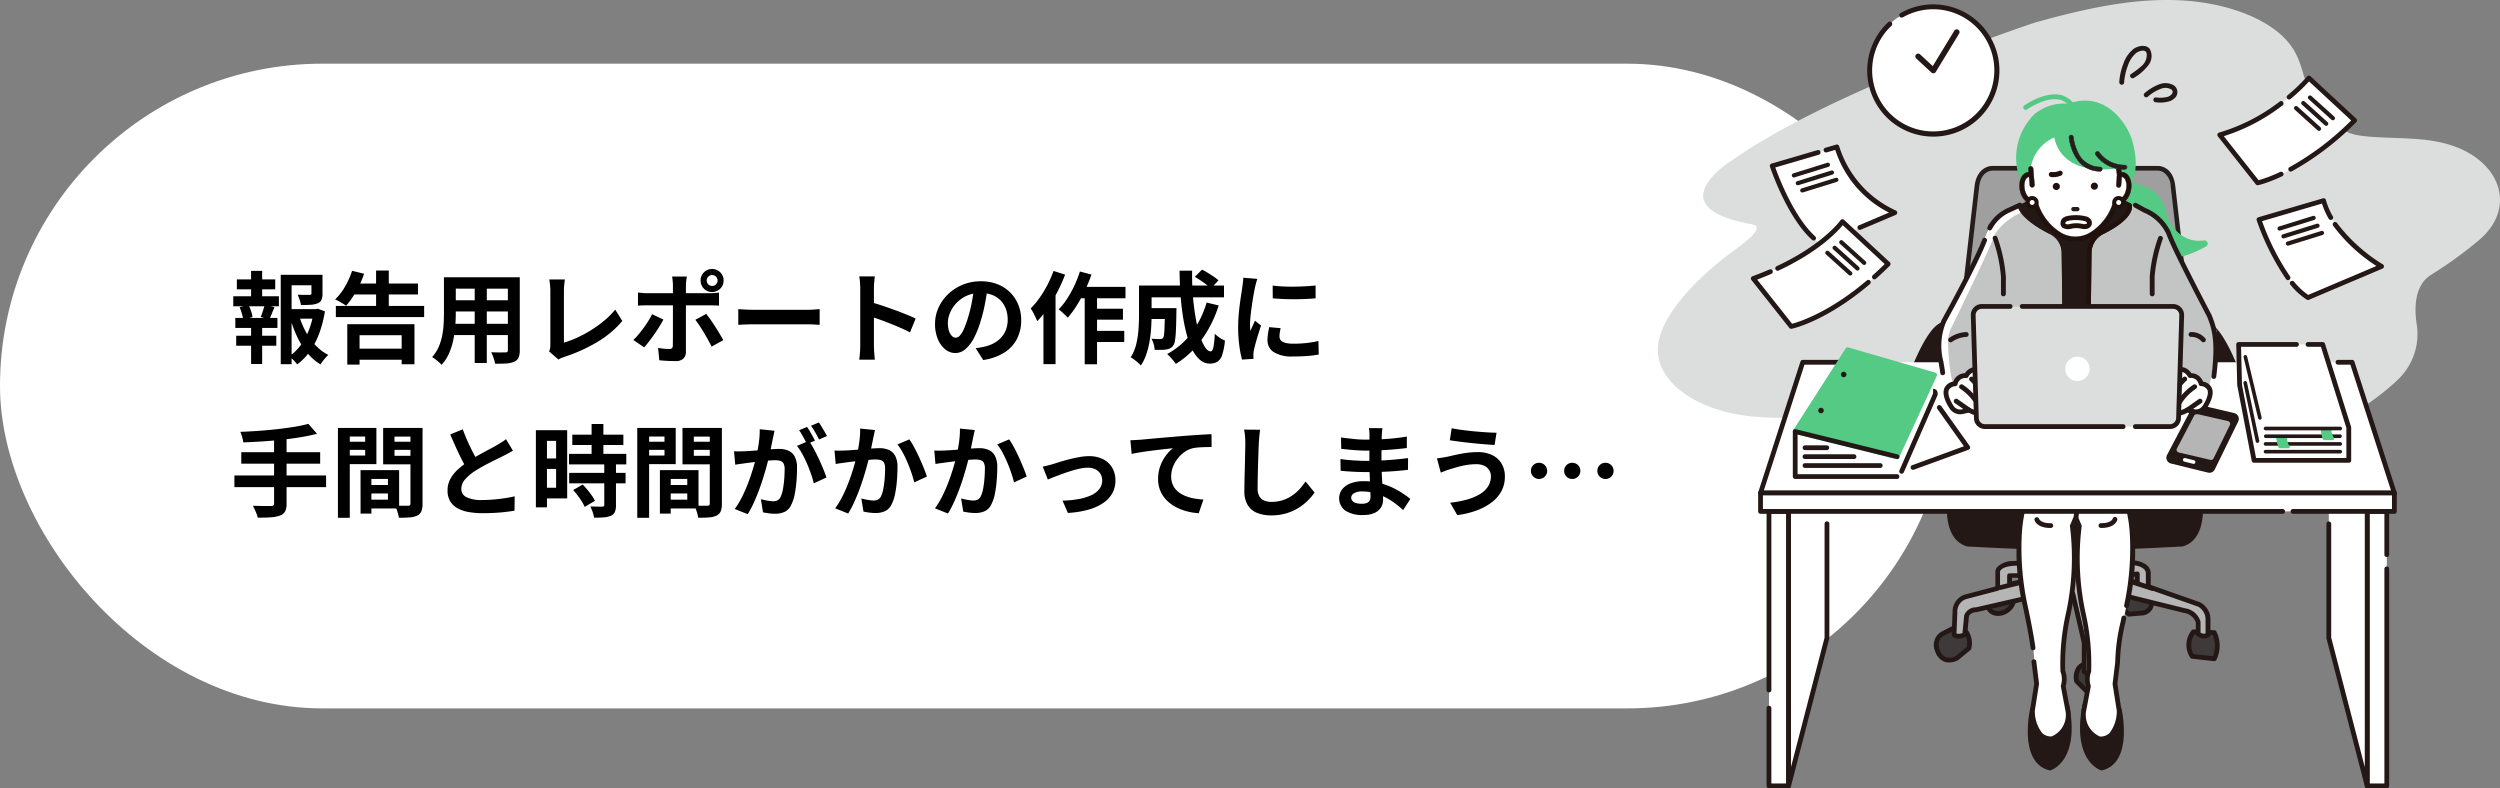 <svg xmlns="http://www.w3.org/2000/svg" xmlns:xlink="http://www.w3.org/1999/xlink" width="325.727" height="102.702" viewBox="0 0 325.727 102.702">
  <rect x="0" y="0" width="325.727" height="102.702" fill="#808080" stroke="none"/>
  <defs>
    <clipPath id="clip-path">
      <rect id="長方形_1485" data-name="長方形 1485" width="109.727" height="102.701" fill="none"/>
    </clipPath>
  </defs>
  <g id="img-worries_03_sp" transform="translate(-24.637 -992.603)">
    <rect id="長方形_1680" data-name="長方形 1680" width="254" height="84" rx="42" transform="translate(24.637 1000.9)" fill="#fff"/>
    <path id="パス_6879" data-name="パス 6879" d="M7.354-6.018h3.969v1.239H7.354Zm-.776-4.477h4.785v1.363H7.993V1.159H6.579Zm4,0h1.442v2.46a2.031,2.031,0,0,1-.132.8.892.892,0,0,1-.516.461,2.863,2.863,0,0,1-.907.187q-.534.033-1.256.033a3.832,3.832,0,0,0-.17-.691A5.207,5.207,0,0,0,8.78-7.9q.322.013.638.02t.563.005q.247,0,.341,0a.5.5,0,0,0,.2-.048.153.153,0,0,0,.056-.139ZM8.995-5.1a10.854,10.854,0,0,0,.86,2.057,8.241,8.241,0,0,0,1.273,1.754A6.047,6.047,0,0,0,12.784-.052a4.133,4.133,0,0,0-.549.575,6.022,6.022,0,0,0-.475.659A6.781,6.781,0,0,1,10.046-.306a9.858,9.858,0,0,1-1.3-2.057,15.754,15.754,0,0,1-.923-2.442Zm1.882-.917h.271l.253-.056.932.337a14.871,14.871,0,0,1-.709,2.786,10.434,10.434,0,0,1-1.2,2.36A7.477,7.477,0,0,1,8.715,1.189,3.536,3.536,0,0,0,8.241.622,6.083,6.083,0,0,0,7.689.128,6.361,6.361,0,0,0,9.237-1.409,8.632,8.632,0,0,0,10.3-3.433a10.8,10.8,0,0,0,.574-2.283ZM.86-9.89h5V-8.6h-5ZM.774-2.557H6v1.31H.774ZM.395-7.7H6.338v1.31H.395ZM.661-4.876H6.147v1.31H.661Zm2.053-6.13H4.156v3.792H2.714Zm0,6.674H4.156V1.13H2.714ZM4.476-6.586l1.292.32q-.2.441-.362.857t-.328.722L3.97-5q.09-.23.188-.508t.185-.564Q4.429-6.354,4.476-6.586Zm-3.255.317,1.156-.294a5.55,5.55,0,0,1,.337.808,4.249,4.249,0,0,1,.19.761l-1.22.34a4.33,4.33,0,0,0-.166-.774A8.021,8.021,0,0,0,1.221-6.269Zm12.537-.169H25.263v1.452H13.758Zm2.17-2.916H24.46v1.421H15.928Zm.133,8.487h7.048V.574H16.062ZM19-11.046h1.655v5.49H19ZM15.247-4.056H24V1.166H22.333v-3.79H16.848v3.83h-1.6Zm.629-6.958,1.563.385a12.149,12.149,0,0,1-.649,1.567,14.135,14.135,0,0,1-.818,1.435A9.859,9.859,0,0,1,15.09-6.46a3.734,3.734,0,0,0-.421-.284q-.263-.157-.535-.309t-.47-.239a6.965,6.965,0,0,0,1.288-1.661A10.827,10.827,0,0,0,15.875-11.014Zm12.863.838h7.978v1.485H28.738Zm0,3h8v1.455h-8Zm-.026,3.065h8.081v1.472H28.713Zm-.872-6.062h1.543V-5.5q0,.773-.069,1.678A14.394,14.394,0,0,1,29.057-2,8.667,8.667,0,0,1,28.5-.246a5.336,5.336,0,0,1-.971,1.485,2.532,2.532,0,0,0-.347-.352q-.229-.2-.469-.381A3.63,3.63,0,0,0,26.3.225a4.824,4.824,0,0,0,.846-1.3,7.064,7.064,0,0,0,.461-1.467,10.873,10.873,0,0,0,.193-1.52q.042-.759.042-1.448Zm8.327,0h1.553V-.669a2.387,2.387,0,0,1-.156.963,1.084,1.084,0,0,1-.548.53,2.975,2.975,0,0,1-1.01.231q-.611.047-1.5.034a4.113,4.113,0,0,0-.2-.75A6.171,6.171,0,0,0,34-.407q.374.023.75.028t.671,0h.414A.394.394,0,0,0,36.1-.446a.319.319,0,0,0,.073-.241Zm-4.319.594h1.576V1H31.849ZM41.537-.515a1.542,1.542,0,0,0,.143-.433,2.979,2.979,0,0,0,.026-.412V-8.412q0-.246-.023-.521t-.051-.526a3.415,3.415,0,0,0-.072-.428H43.6q-.054.368-.09.733t-.036.74v6.758a12.175,12.175,0,0,0,1.7-.638,16.424,16.424,0,0,0,1.814-.974,15.052,15.052,0,0,0,1.727-1.242,10.673,10.673,0,0,0,1.442-1.445l.926,1.474a12.776,12.776,0,0,1-3.294,2.763A21.2,21.2,0,0,1,43.535.2q-.129.043-.335.122a2.376,2.376,0,0,0-.436.226ZM62.079-9.748a.68.68,0,0,0,.207.5.68.68,0,0,0,.5.207.684.684,0,0,0,.5-.207.677.677,0,0,0,.209-.5.682.682,0,0,0-.209-.5.682.682,0,0,0-.5-.209.677.677,0,0,0-.5.209A.684.684,0,0,0,62.079-9.748Zm-.8,0a1.458,1.458,0,0,1,.2-.759,1.53,1.53,0,0,1,.543-.543,1.453,1.453,0,0,1,.756-.2,1.459,1.459,0,0,1,.758.2,1.53,1.53,0,0,1,.543.543,1.458,1.458,0,0,1,.2.759,1.453,1.453,0,0,1-.2.756,1.53,1.53,0,0,1-.543.543,1.459,1.459,0,0,1-.758.2,1.453,1.453,0,0,1-.756-.2,1.53,1.53,0,0,1-.543-.543A1.453,1.453,0,0,1,61.284-9.748Zm-1.79-.515q-.013.091-.045.3t-.054.441q-.022.231-.022.4V-.471a1.2,1.2,0,0,1-.33.893,1.411,1.411,0,0,1-1.027.327q-.347,0-.712-.013T56.585.7Q56.232.674,55.9.641L55.745-.97q.422.078.814.112t.635.034A.491.491,0,0,0,57.55-.93a.528.528,0,0,0,.115-.356q0-.122.005-.508t.005-.92V-9.132q0-.253-.036-.608a5.253,5.253,0,0,0-.072-.523ZM53.122-8.185q.29.036.621.064t.632.028H62.4q.273,0,.646-.023t.635-.059v1.7q-.3-.023-.649-.033t-.619-.01H54.378q-.289,0-.634.012t-.622.038Zm3.314,3.523q-.225.433-.54.94t-.672,1.014q-.357.508-.693.942t-.6.726L52.518-2a8.515,8.515,0,0,0,.669-.715q.344-.409.674-.861t.613-.91a9.9,9.9,0,0,0,.485-.875ZM62.018-5.4q.253.312.555.746t.615.92q.313.486.586.945t.468.81l-1.526.84q-.21-.422-.476-.9T61.687-3q-.287-.481-.57-.9T60.6-4.63Zm4.174-.619.6.036q.365.023.763.035t.727.012h6.983q.459,0,.863-.035t.664-.048v2.045l-.67-.041q-.44-.028-.855-.028H68.284q-.55,0-1.137.022t-.955.048ZM82.082-1.246V-8.717q0-.35-.033-.789a6.354,6.354,0,0,0-.1-.781h2.031q-.036.338-.076.752t-.04.818v2.361q0,.761,0,1.553t0,1.515v2.043q0,.183.015.512t.048.679q.033.35.056.62H81.951q.056-.379.093-.9T82.082-1.246Zm1.4-5.675q.647.175,1.45.441t1.624.567q.821.3,1.544.594t1.2.531l-.737,1.8q-.549-.292-1.212-.583T86-4.135q-.685-.277-1.336-.508t-1.184-.408Zm15.209-1.99q-.137,1-.342,2.11a20.313,20.313,0,0,1-.559,2.27A11.96,11.96,0,0,1,96.9-2.271,4.9,4.9,0,0,1,95.789-.81,1.994,1.994,0,0,1,94.475-.3a2.063,2.063,0,0,1-1.327-.488,3.349,3.349,0,0,1-.963-1.347,5.025,5.025,0,0,1-.359-1.953,5.075,5.075,0,0,1,.457-2.126,5.682,5.682,0,0,1,1.269-1.777,6.022,6.022,0,0,1,1.9-1.217A6.16,6.16,0,0,1,97.8-9.648a5.8,5.8,0,0,1,2.177.388,4.841,4.841,0,0,1,1.654,1.081,4.769,4.769,0,0,1,1.055,1.618,5.332,5.332,0,0,1,.367,1.986,5.235,5.235,0,0,1-.557,2.442A4.629,4.629,0,0,1,100.84-.351,7.059,7.059,0,0,1,98.1.611L97.12-.935q.379-.043.665-.1t.552-.112A4.707,4.707,0,0,0,99.5-1.587a3.632,3.632,0,0,0,.94-.731,3.184,3.184,0,0,0,.628-1.02,3.562,3.562,0,0,0,.225-1.294,4.086,4.086,0,0,0-.232-1.4,3.11,3.11,0,0,0-.684-1.109,3.066,3.066,0,0,0-1.106-.727,4.076,4.076,0,0,0-1.5-.257,4.309,4.309,0,0,0-1.83.369A4.2,4.2,0,0,0,94.6-6.8a4.239,4.239,0,0,0-.822,1.267A3.384,3.384,0,0,0,93.5-4.25a3.34,3.34,0,0,0,.151,1.085,1.583,1.583,0,0,0,.383.65.711.711,0,0,0,.488.215.755.755,0,0,0,.54-.277,3.107,3.107,0,0,0,.522-.851,12.483,12.483,0,0,0,.527-1.45,17.4,17.4,0,0,0,.5-1.994,20.8,20.8,0,0,0,.3-2.087Zm11.72-.011h6.229v1.485h-6.969Zm1.706,2.853h4.191v1.421h-4.191Zm-.01,2.88h4.373v1.455H112.1Zm-.78-5.241h1.607v9.59h-1.607Zm-.62-2.493,1.5.4a20.53,20.53,0,0,1-.855,2.091,18.116,18.116,0,0,1-1.064,1.941,12.845,12.845,0,0,1-1.171,1.588,3.525,3.525,0,0,0-.338-.355q-.221-.208-.448-.412a3.8,3.8,0,0,0-.4-.321,8.645,8.645,0,0,0,1.1-1.38,14.709,14.709,0,0,0,.948-1.7A14.729,14.729,0,0,0,110.7-10.922Zm-3.44-.072,1.51.479a21.919,21.919,0,0,1-.994,2.223,20.1,20.1,0,0,1-1.247,2.111,12.885,12.885,0,0,1-1.394,1.735,5.042,5.042,0,0,0-.22-.508q-.153-.317-.322-.641a3.653,3.653,0,0,0-.312-.512,10.279,10.279,0,0,0,1.153-1.376,14.778,14.778,0,0,0,1.024-1.682A14.425,14.425,0,0,0,107.265-10.994ZM105.951-7.4l1.571-1.574.006.016V1.148h-1.576Zm13.413,1.247h3V-4.73h-3Zm2.407,0h1.513v.106q0,.106-.005.242t-.005.226q-.019,1.375-.059,2.257a12.109,12.109,0,0,1-.122,1.368,1.612,1.612,0,0,1-.232.682,1.132,1.132,0,0,1-.4.352,2,2,0,0,1-.5.156,4.571,4.571,0,0,1-.657.051q-.4.007-.864,0a3.243,3.243,0,0,0-.13-.755,2.935,2.935,0,0,0-.291-.7q.35.032.656.043t.465.012a.655.655,0,0,0,.227-.035.409.409,0,0,0,.169-.123,1.1,1.1,0,0,0,.131-.486q.045-.376.07-1.135t.041-2.022Zm3.9-4.074.944-.939q.364.18.77.429t.773.5a4.574,4.574,0,0,1,.6.473l-1,1.047a4.871,4.871,0,0,0-.565-.495q-.353-.271-.753-.537T125.674-10.228Zm1.538,3.35,1.574.378a15.662,15.662,0,0,1-2.233,4.482A11.784,11.784,0,0,1,123.2,1.116,3.7,3.7,0,0,0,122.889.7q-.205-.241-.425-.482a4.79,4.79,0,0,0-.393-.392A9.659,9.659,0,0,0,125.244-2.9,12.475,12.475,0,0,0,127.212-6.878Zm-7.762-2.216h10.03v1.533h-10.03Zm-1.042,0h1.637v3.824q0,.731-.052,1.6a17.529,17.529,0,0,1-.2,1.768,11.138,11.138,0,0,1-.425,1.735,6.016,6.016,0,0,1-.723,1.489,2.814,2.814,0,0,0-.379-.373q-.251-.213-.507-.409a2.57,2.57,0,0,0-.44-.283,5.5,5.5,0,0,0,.731-1.745,11.9,11.9,0,0,0,.292-1.957q.064-.99.064-1.835Zm5.282-1.937h1.637q-.027,1.6.089,3.126t.345,2.867a19.02,19.02,0,0,0,.539,2.353,6.418,6.418,0,0,0,.685,1.591q.374.576.762.576.226,0,.351-.536a10.767,10.767,0,0,0,.176-1.759,4.327,4.327,0,0,0,.642.515,3.459,3.459,0,0,0,.685.367,8.43,8.43,0,0,1-.354,1.861,1.662,1.662,0,0,1-.623.9,1.87,1.87,0,0,1-1,.245,1.912,1.912,0,0,1-1.268-.479,4.239,4.239,0,0,1-1-1.338,10.371,10.371,0,0,1-.745-2.012,22.456,22.456,0,0,1-.509-2.507q-.2-1.354-.3-2.819T123.688-11.031Zm12.131,1.939q.6.081,1.347.116t1.523.025q.776-.01,1.488-.052t1.235-.1v1.676q-.594.052-1.311.085t-1.468.032q-.751,0-1.474-.032t-1.33-.085Zm1.039,5.551q-.074.326-.112.579a3.442,3.442,0,0,0-.038.515.768.768,0,0,0,.1.39.789.789,0,0,0,.317.294,1.9,1.9,0,0,0,.561.182,4.7,4.7,0,0,0,.842.064A15.03,15.03,0,0,0,140.17-1.6q.768-.084,1.614-.264l.033,1.757a13.841,13.841,0,0,1-1.438.188q-.813.068-1.918.068a4.4,4.4,0,0,1-2.5-.569,1.8,1.8,0,0,1-.819-1.564,5.69,5.69,0,0,1,.057-.789q.057-.408.168-.9Zm-3.037-6.418q-.046.129-.113.362t-.123.457q-.056.224-.082.341-.051.265-.133.7t-.167.977q-.085.539-.16,1.1t-.124,1.078q-.049.516-.049.909,0,.186.01.416a4.078,4.078,0,0,0,.04.429q.1-.222.2-.444l.2-.446q.1-.224.188-.435l.8.634q-.184.539-.374,1.149t-.337,1.152q-.147.542-.22.886-.026.14-.051.325a1.913,1.913,0,0,0-.022.285q0,.1.006.251t.016.286l-1.5.1a12.974,12.974,0,0,1-.35-1.793,17.971,17.971,0,0,1-.155-2.449q0-.732.061-1.484t.152-1.451q.09-.7.179-1.27t.144-.949q.036-.273.08-.618t.054-.654ZM10.174,8.927l1.133,1.293q-1,.26-2.176.453T6.69,11q-1.262.134-2.531.217T1.7,11.341a4.329,4.329,0,0,0-.151-.708,4.963,4.963,0,0,0-.235-.664q1.174-.045,2.4-.132t2.4-.22q1.176-.133,2.215-.3A18.564,18.564,0,0,0,10.174,8.927ZM1.437,12.621H11.715v1.493H1.437Zm-.9,3.028H12.488v1.526H.541ZM5.71,10.766H7.337V19.3a2.215,2.215,0,0,1-.192,1.043,1.241,1.241,0,0,1-.665.534,4.378,4.378,0,0,1-1.185.227q-.72.054-1.715.041a2.959,2.959,0,0,0-.152-.5q-.109-.279-.237-.559T2.941,19.6l.971.023q.482.01.858.009H5.3a.51.51,0,0,0,.316-.081.341.341,0,0,0,.095-.276Zm12,6.125H21.27V18H17.714Zm-.091-1.931h4.384v4.995H17.623V18.807h2.922v-2.7H17.623Zm-.644,0H18.39v5.658H16.979ZM14.8,11.26h3.255v1.056H14.8Zm6.035,0h3.281v1.056H20.837Zm2.643-1.8h1.576V19.32a2.708,2.708,0,0,1-.148.991,1.075,1.075,0,0,1-.537.564,2.718,2.718,0,0,1-.977.241q-.58.047-1.424.047a3.081,3.081,0,0,0-.105-.514q-.082-.289-.185-.58a3.726,3.726,0,0,0-.213-.5q.343.023.689.028t.623,0h.391a.355.355,0,0,0,.244-.068.328.328,0,0,0,.065-.234Zm-8.55,0H19.04v4.719H14.929V13.058h2.649V10.583H14.929Zm9.383,0v1.127H21.4v2.5h2.909v1.117H19.921V9.456Zm-10.283,0h1.546V21.169H14.029Zm22.8,2.959q-.292.182-.61.354t-.68.35q-.3.154-.734.364t-.935.466q-.5.256-1.007.535t-.951.566a6.2,6.2,0,0,0-1.306,1.1,1.882,1.882,0,0,0-.5,1.259,1.163,1.163,0,0,0,.677,1.068,4.353,4.353,0,0,0,2.031.371q.673,0,1.436-.062t1.5-.173q.737-.111,1.308-.249l-.02,1.875q-.548.088-1.194.165t-1.388.117q-.742.04-1.593.04a10.261,10.261,0,0,1-1.8-.148,4.631,4.631,0,0,1-1.445-.49,2.537,2.537,0,0,1-.96-.913,2.679,2.679,0,0,1-.345-1.409,3.09,3.09,0,0,1,.366-1.5,4.769,4.769,0,0,1,.992-1.243,11.471,11.471,0,0,1,1.39-1.078q.462-.313.982-.607t1.021-.567q.5-.273.934-.5t.73-.4q.367-.218.655-.4a5.1,5.1,0,0,0,.545-.39ZM30.293,9.636q.316.864.675,1.658t.718,1.48q.36.685.659,1.233l-1.475.867q-.35-.593-.726-1.336t-.75-1.568q-.374-.824-.732-1.662Zm14.272.7h6.654v1.35H44.565Zm-.43,2.5H51.6v1.371H44.135Zm.023,2.476h7.35v1.361h-7.35Zm2.922-6.368h1.536V13.72H47.079Zm1.649,5.189h1.526v5.384a2.285,2.285,0,0,1-.138.879.968.968,0,0,1-.521.5,2.744,2.744,0,0,1-.92.216q-.537.042-1.27.042a3.851,3.851,0,0,0-.19-.738,5.768,5.768,0,0,0-.3-.724q.485.013.944.02t.608,0a.376.376,0,0,0,.207-.046.214.214,0,0,0,.058-.179ZM44.676,17.55l1.245-.715q.3.31.615.687t.575.751a3.906,3.906,0,0,1,.4.689l-1.342.784a3.948,3.948,0,0,0-.357-.693q-.242-.386-.537-.779T44.676,17.55Zm-4.121-7.8H43.9v8.892H40.555V17.254h1.9V11.146h-1.9Zm.081,3.691h2.519v1.364H40.636ZM39.82,9.752h1.444V19.8H39.82Zm16.895,7.138H60.27V18H56.714Zm-.091-1.931h4.384v4.995H56.623V18.807h2.922v-2.7H56.623Zm-.644,0H57.39v5.658H55.979ZM53.8,11.26h3.255v1.056H53.8Zm6.035,0h3.281v1.056H59.837Zm2.643-1.8h1.576V19.32a2.708,2.708,0,0,1-.148.991,1.075,1.075,0,0,1-.537.564,2.718,2.718,0,0,1-.977.241q-.58.047-1.424.047a3.081,3.081,0,0,0-.105-.514q-.082-.289-.185-.58a3.726,3.726,0,0,0-.213-.5q.343.023.689.028t.623,0h.391a.355.355,0,0,0,.244-.068.328.328,0,0,0,.065-.234Zm-8.55,0H58.04v4.719H53.929V13.058h2.649V10.583H53.929Zm9.383,0v1.127H60.4v2.5h2.909v1.117H58.921V9.456Zm-10.283,0h1.546V21.169H53.029Zm17.884.369q-.054.246-.114.539t-.116.537q-.056.291-.132.648t-.146.714q-.071.357-.147.7-.133.556-.33,1.3t-.458,1.589q-.261.848-.581,1.71T68.2,19.229a12.6,12.6,0,0,1-.778,1.466l-1.694-.676a10.207,10.207,0,0,0,.853-1.378q.394-.758.719-1.562t.581-1.587q.256-.784.44-1.457t.287-1.161q.182-.879.287-1.7a10.325,10.325,0,0,0,.087-1.549Zm4.479,1.308a10.384,10.384,0,0,1,.638,1.043q.336.618.656,1.307t.583,1.329q.262.64.411,1.1l-1.652.763a12.078,12.078,0,0,0-.353-1.208q-.227-.662-.521-1.344t-.631-1.294a6.877,6.877,0,0,0-.685-1.036Zm-9.751,1.359q.351.023.691.018t.7-.018q.314-.013.77-.045t.973-.073q.517-.04,1.036-.086t.963-.073q.443-.027.728-.027a3.034,3.034,0,0,1,1.218.228,1.721,1.721,0,0,1,.827.774,3.076,3.076,0,0,1,.3,1.487q0,.76-.068,1.658a15.036,15.036,0,0,1-.227,1.72,5.314,5.314,0,0,1-.442,1.382,1.837,1.837,0,0,1-.856.942,2.94,2.94,0,0,1-1.275.257,6.32,6.32,0,0,1-.8-.055q-.428-.055-.764-.13l-.278-1.713q.258.071.561.134t.583.1a3.672,3.672,0,0,0,.445.036,1.3,1.3,0,0,0,.574-.12.9.9,0,0,0,.4-.437,3.826,3.826,0,0,0,.3-.969,12.3,12.3,0,0,0,.173-1.3q.058-.7.058-1.331a1.589,1.589,0,0,0-.144-.772.71.71,0,0,0-.427-.333,2.44,2.44,0,0,0-.691-.084q-.293,0-.8.045t-1.087.105q-.577.06-1.073.123l-.769.1q-.281.043-.713.1t-.732.114Zm9.513-3.163a6.389,6.389,0,0,1,.359.558q.19.327.371.654t.3.572l-1.046.446q-.127-.27-.3-.592t-.356-.646a5.294,5.294,0,0,0-.365-.569Zm1.539-.587q.172.244.371.573t.386.649q.186.32.3.549l-1.036.446q-.2-.412-.49-.921a8.741,8.741,0,0,0-.558-.873ZM84,9.734q-.053.246-.114.539t-.117.537q-.056.291-.131.648t-.146.714q-.071.357-.147.7-.133.556-.33,1.3t-.458,1.59q-.261.848-.581,1.71t-.689,1.672a12.565,12.565,0,0,1-.778,1.466l-1.694-.676a10.209,10.209,0,0,0,.853-1.378q.394-.758.719-1.562t.581-1.587q.256-.784.44-1.457t.287-1.161q.182-.879.287-1.7a10.334,10.334,0,0,0,.087-1.549Zm4.482,1.215A9.889,9.889,0,0,1,89.12,12q.336.628.655,1.328t.581,1.351q.262.65.411,1.113l-1.652.763q-.126-.546-.353-1.218t-.52-1.366q-.292-.694-.63-1.316a6.69,6.69,0,0,0-.685-1.046ZM78.729,12.4q.351.023.691.018t.7-.018q.313-.013.77-.045t.973-.073q.517-.04,1.036-.086t.963-.073q.443-.027.728-.027a3.034,3.034,0,0,1,1.218.228,1.721,1.721,0,0,1,.827.774,3.075,3.075,0,0,1,.3,1.487q0,.76-.068,1.657a15.033,15.033,0,0,1-.227,1.72,5.317,5.317,0,0,1-.442,1.383,1.836,1.836,0,0,1-.856.941,2.94,2.94,0,0,1-1.275.257,6.321,6.321,0,0,1-.8-.055q-.428-.055-.764-.13l-.278-1.712q.258.071.561.134t.583.1a3.674,3.674,0,0,0,.445.036,1.3,1.3,0,0,0,.575-.12.9.9,0,0,0,.4-.437,3.831,3.831,0,0,0,.3-.969,12.262,12.262,0,0,0,.173-1.3q.058-.7.058-1.331a1.588,1.588,0,0,0-.144-.772.71.71,0,0,0-.427-.333,2.44,2.44,0,0,0-.691-.084q-.293,0-.8.045t-1.087.105q-.577.06-1.073.124l-.77.1q-.281.043-.713.1t-.732.114ZM97,9.734q-.053.246-.114.539t-.117.537q-.056.291-.131.648t-.146.714q-.071.357-.147.7-.133.556-.33,1.3t-.458,1.59q-.261.848-.581,1.71t-.689,1.672a12.565,12.565,0,0,1-.778,1.466l-1.694-.676a10.209,10.209,0,0,0,.853-1.378q.394-.758.719-1.562t.581-1.587q.256-.784.44-1.457t.287-1.161q.182-.879.287-1.7a10.334,10.334,0,0,0,.087-1.549Zm4.482,1.215A9.889,9.889,0,0,1,102.12,12q.336.628.655,1.328t.581,1.351q.262.65.411,1.113l-1.652.763q-.126-.546-.353-1.218t-.52-1.366q-.292-.694-.63-1.316a6.69,6.69,0,0,0-.685-1.046ZM91.729,12.4q.351.023.691.018t.7-.018q.313-.013.77-.045t.973-.073q.517-.04,1.036-.086t.963-.073q.443-.027.728-.027a3.034,3.034,0,0,1,1.218.228,1.721,1.721,0,0,1,.827.774,3.075,3.075,0,0,1,.3,1.487q0,.76-.068,1.657a15.033,15.033,0,0,1-.227,1.72,5.317,5.317,0,0,1-.442,1.383,1.836,1.836,0,0,1-.856.941,2.94,2.94,0,0,1-1.275.257,6.321,6.321,0,0,1-.8-.055q-.428-.055-.764-.13l-.278-1.712q.258.071.561.134t.583.1a3.674,3.674,0,0,0,.445.036,1.3,1.3,0,0,0,.575-.12.9.9,0,0,0,.4-.437,3.831,3.831,0,0,0,.3-.969,12.262,12.262,0,0,0,.173-1.3q.058-.7.058-1.331a1.588,1.588,0,0,0-.144-.772.71.71,0,0,0-.427-.333,2.44,2.44,0,0,0-.691-.084q-.293,0-.8.045t-1.087.105q-.577.06-1.073.124l-.77.1q-.281.043-.713.1t-.732.114Zm14.129,2.1q.3-.055.689-.155t.688-.192q.331-.107.875-.275t1.2-.335q.654-.167,1.327-.287a7.212,7.212,0,0,1,1.262-.12,3.976,3.976,0,0,1,1.8.388,2.882,2.882,0,0,1,1.2,1.1,3.229,3.229,0,0,1,.431,1.7,3.38,3.38,0,0,1-.387,1.609,3.679,3.679,0,0,1-1.166,1.278,6.542,6.542,0,0,1-1.939.888,12.418,12.418,0,0,1-2.705.434l-.693-1.6a13.862,13.862,0,0,0,2.054-.2,6.819,6.819,0,0,0,1.641-.486,2.853,2.853,0,0,0,1.084-.809,1.8,1.8,0,0,0,.385-1.149,1.573,1.573,0,0,0-.232-.859,1.615,1.615,0,0,0-.646-.579,2.146,2.146,0,0,0-.988-.211,5.065,5.065,0,0,0-1.014.115q-.557.115-1.151.3t-1.166.392q-.573.209-1.062.4t-.821.339Zm11.422-3.438q.384-.013.738-.033t.538-.032l.994-.091q.59-.055,1.321-.119t1.565-.134q.833-.069,1.73-.147.673-.055,1.347-.1t1.278-.082q.6-.036,1.058-.049l.01,1.671q-.349,0-.8.01t-.906.045a4.809,4.809,0,0,0-.8.118,3.2,3.2,0,0,0-1.086.525,4.126,4.126,0,0,0-.876.875A4.176,4.176,0,0,0,122.8,14.6a3.44,3.44,0,0,0-.207,1.162,2.679,2.679,0,0,0,.223,1.127,2.409,2.409,0,0,0,.622.831,3.521,3.521,0,0,0,.93.57,5.65,5.65,0,0,0,1.149.344,9.224,9.224,0,0,0,1.279.152l-.61,1.784a8,8,0,0,1-1.592-.259,6.636,6.636,0,0,1-1.447-.574,4.8,4.8,0,0,1-1.178-.892,3.817,3.817,0,0,1-1.079-2.735,4.807,4.807,0,0,1,.3-1.725,5.464,5.464,0,0,1,.746-1.372,4.586,4.586,0,0,1,.886-.913l-.879.1q-.512.056-1.107.126t-1.2.15q-.608.081-1.175.175t-1.017.193Zm16.9-1.369q-.059.406-.1.875t-.067.861q-.023.521-.05,1.282t-.052,1.6q-.024.838-.039,1.639t-.015,1.4a1.962,1.962,0,0,0,.236,1.037,1.312,1.312,0,0,0,.643.544,2.441,2.441,0,0,0,.912.162,4.675,4.675,0,0,0,2.674-.8,5.492,5.492,0,0,0,.984-.847,8.124,8.124,0,0,0,.792-1.013l1.178,1.441a7.11,7.11,0,0,1-2.02,1.956,6.478,6.478,0,0,1-1.609.739,6.744,6.744,0,0,1-2.017.284,4.809,4.809,0,0,1-1.849-.327,2.531,2.531,0,0,1-1.22-1.025,3.39,3.39,0,0,1-.431-1.8q0-.525.013-1.209t.034-1.425q.021-.742.035-1.451t.027-1.283q.013-.574.013-.9,0-.473-.038-.922a5.9,5.9,0,0,0-.128-.834Zm15.935-.2q-.023.194-.046.43t-.036.49q-.01.255-.02.69t-.015.957q-.005.521-.005,1.031v.926q0,.541.031,1.21t.074,1.35q.043.681.074,1.276t.031.979a1.827,1.827,0,0,1-.283,1,1.934,1.934,0,0,1-.85.709,3.384,3.384,0,0,1-1.422.263,4.071,4.071,0,0,1-2.366-.572,1.98,1.98,0,0,1-.421-2.764,2.519,2.519,0,0,1,1.105-.786,4.654,4.654,0,0,1,1.714-.285,8.4,8.4,0,0,1,2,.227,9.056,9.056,0,0,1,1.7.588,10.288,10.288,0,0,1,1.367.762q.6.4,1.008.734l-.939,1.455a12.505,12.505,0,0,0-1.044-.871,8.821,8.821,0,0,0-1.257-.784,7.5,7.5,0,0,0-1.442-.562,5.974,5.974,0,0,0-1.6-.211,1.966,1.966,0,0,0-1.054.234.674.674,0,0,0-.368.57.635.635,0,0,0,.154.422.956.956,0,0,0,.455.278,2.5,2.5,0,0,0,.748.1,2.079,2.079,0,0,0,.611-.08.73.73,0,0,0,.4-.29,1.016,1.016,0,0,0,.143-.578q0-.293-.025-.827t-.049-1.176q-.025-.642-.049-1.269t-.025-1.1q0-.467.005-.986T148.419,12q0-.5.005-.929t.005-.7q0-.176-.017-.443a2.63,2.63,0,0,0-.06-.446ZM144.721,10.7q.347.052.777.1t.879.1q.448.046.85.065t.7.019q1.329,0,2.643-.084t2.733-.316l-.01,1.491q-.661.088-1.535.166t-1.855.125q-.982.047-1.962.047-.41,0-1-.034t-1.175-.091q-.589-.057-1.019-.106Zm-.072,2.808q.316.052.745.1t.879.077q.45.026.85.045t.658.019q1.206,0,2.188-.049t1.839-.13q.857-.081,1.65-.183l-.01,1.531q-.67.081-1.305.136t-1.289.09q-.654.035-1.408.05t-1.685.014q-.375,0-.938-.021t-1.14-.06q-.578-.039-1.014-.091Zm19.6,2.236a1.462,1.462,0,0,0-.216-.783,1.539,1.539,0,0,0-.638-.563,2.291,2.291,0,0,0-1.038-.212,7.689,7.689,0,0,0-1.363.117,11.473,11.473,0,0,0-1.169.268q-.518.151-.849.25-.284.081-.634.215t-.626.242l-.494-1.861q.333-.026.72-.092t.7-.128q.483-.114,1.1-.25t1.348-.239a10.54,10.54,0,0,1,1.485-.1,4.142,4.142,0,0,1,1.818.379,2.9,2.9,0,0,1,1.232,1.093,3.206,3.206,0,0,1,.446,1.731,3.915,3.915,0,0,1-.454,1.889,4.558,4.558,0,0,1-1.287,1.473,7.561,7.561,0,0,1-1.969,1.048,11.842,11.842,0,0,1-2.488.6l-.929-1.618a13.707,13.707,0,0,0,2.187-.412,6.862,6.862,0,0,0,1.676-.7,3.158,3.158,0,0,0,1.067-1A2.461,2.461,0,0,0,164.252,15.748ZM159.141,9.5q.568.117,1.352.222t1.625.185q.84.079,1.6.126t1.269.05l-.258,1.6q-.568-.039-1.335-.1t-1.592-.148q-.824-.085-1.583-.182t-1.325-.188ZM170.526,14a1.044,1.044,0,0,1,1.051,1.056,1.023,1.023,0,0,1-.306.745,1.057,1.057,0,1,1-1.495-1.5A1.031,1.031,0,0,1,170.526,14Zm4.329,0a1.044,1.044,0,0,1,1.051,1.056,1.023,1.023,0,0,1-.306.745,1.057,1.057,0,1,1-1.495-1.5A1.031,1.031,0,0,1,174.855,14Zm4.329,0a1.044,1.044,0,0,1,1.051,1.056,1.023,1.023,0,0,1-.306.745,1.057,1.057,0,1,1-1.5-1.5A1.031,1.031,0,0,1,179.184,14Z" transform="translate(54.637 1038.9)"/>
    <g id="グループ_4724" data-name="グループ 4724" transform="translate(240.637 992.603)">
      <g id="グループ_4348" data-name="グループ 4348" clip-path="url(#clip-path)">
        <path id="パス_5925" data-name="パス 5925" d="M67.052,64.524c-1.937.689-3.918,1.487-5.844,2.277-5.371,2.2-7.815.314-14.06.086-5.14-.188-5.389-.885-6.942-4.262-1.044-2.27-9.328-2.748-10.889-4.873-1.521-2.069-5.133-2.981-8.487-3.2s-6.79.058-10.066-.486C3.844,52.917-1.075,48.863.2,44.044c1.02-3.851,5.228-8.014,9.053-10.912,1.476-1.118,5.106-3.542,2.979-3.916C.475,27.145,8.55,21.613,9.54,20.97c.078-.051.154-.1.231-.156C22.148,12.151,46.24,3.914,48.9,3.019c.155-.052.31-.1.467-.143C55.188,1.274,61.288-.182,67.547.019c6.341.2,12.927,2.487,15.334,6.529,1.6,2.687,1.294,5.933,3.894,8.221,2.4,2.108,2.493,2.808,6.362,3.069s7.472.015,10.87,1.316c5.914,2.263,7.735,7.989,3.111,12.021a52.617,52.617,0,0,1-6.4,4.647c-2.159,1.384-2.167,4.336-1.841,6.438a8.169,8.169,0,0,1-2.348,7.1c-3.591,3.522-11.605,8.8-29.477,15.166" transform="translate(0 0)" fill="#dcdddd"/>
        <path id="パス_5926" data-name="パス 5926" d="M335.655,190.76l-2.117-18.526c-.293-2.441-2.072-2.284-2.072-2.284H310.077s-1.757-.106-2.072,2.284l-2.117,18.526s-.8,8.121,8.018,12.689h13.73c8.82-4.568,8.018-12.689,8.018-12.689" transform="translate(-266.426 -148.032)" fill="#9f9fa0"/>
        <path id="パス_5927" data-name="パス 5927" d="M325.592,201.7h-13.73a.3.3,0,0,1-.139-.034,14.663,14.663,0,0,1-7.463-8.226,12.169,12.169,0,0,1-.717-4.76l2.117-18.53c.278-2.106,1.672-2.587,2.38-2.551H329.41c.718-.057,2.126.4,2.383,2.55l2.117,18.527a12.163,12.163,0,0,1-.716,4.765,14.664,14.664,0,0,1-7.463,8.226.3.3,0,0,1-.139.034m-13.656-.6h13.582a14.061,14.061,0,0,0,7.1-7.828,11.818,11.818,0,0,0,.7-4.53l-2.116-18.521a2.255,2.255,0,0,0-.967-1.814,1.507,1.507,0,0,0-.781-.2H308.015c-.059,0-1.482-.044-1.755,2.022l-2.116,18.521a11.821,11.821,0,0,0,.7,4.525,14.061,14.061,0,0,0,7.1,7.828" transform="translate(-264.382 -145.978)" fill="#251e1c"/>
        <path id="パス_5928" data-name="パス 5928" d="M281.549,636.117s-.585-1.6.638-2.181l1.862-.958s2.022.16,1.6,2.82l-1.543,1.277a1.683,1.683,0,0,1-2.554-.958" transform="translate(-245.12 -551.352)" fill="#3e3a39"/>
        <path id="パス_5929" data-name="パス 5929" d="M280.946,635.56a1.79,1.79,0,0,1-.6-.1,2.064,2.064,0,0,1-1.2-1.34h0a2.008,2.008,0,0,1,.8-2.57l1.854-.953a.313.313,0,0,1,.167-.034,2.2,2.2,0,0,1,1.441.8,2.973,2.973,0,0,1,.438,2.381.312.312,0,0,1-.109.191l-1.543,1.277a.319.319,0,0,1-.041.029,2.6,2.6,0,0,1-1.2.323m-1.22-1.656a1.479,1.479,0,0,0,.825.968,1.729,1.729,0,0,0,1.26-.162l1.428-1.182a2.321,2.321,0,0,0-.325-1.775,1.58,1.58,0,0,0-.928-.557l-1.772.911c-.956.457-.51,1.736-.488,1.8" transform="translate(-243.005 -549.246)" fill="#231815"/>
        <path id="パス_5930" data-name="パス 5930" d="M424.077,668.722s-1.649.16-1.277,2.287l1.436,1.436s1.756,1.011,2.766-.266a2.266,2.266,0,0,0,.053-2.82l-2.021-.9Z" transform="translate(-368.23 -582.255)" fill="#3e3a39"/>
        <path id="パス_5931" data-name="パス 5931" d="M423.521,671.031a3.273,3.273,0,0,1-1.548-.42.315.315,0,0,1-.065-.05l-1.436-1.437a.31.31,0,0,1-.087-.167,2.434,2.434,0,0,1,.337-1.953,1.88,1.88,0,0,1,1.185-.694l.936-.26a.312.312,0,0,1,.211.016l2.022.9a.311.311,0,0,1,.119.093,2.549,2.549,0,0,1-.061,3.212,1.972,1.972,0,0,1-1.612.755m-1.2-.942c.233.124,1.562.767,2.333-.208a1.952,1.952,0,0,0,.1-2.374l-1.846-.826-.849.236a.308.308,0,0,1-.051.01,1.257,1.257,0,0,0-.788.462,1.792,1.792,0,0,0-.23,1.366Zm-.349-3.472h0Z" transform="translate(-366.123 -580.15)" fill="#231815"/>
        <path id="パス_5932" data-name="パス 5932" d="M332.4,602.982s-.106,1.862,1.7,1.7a2.172,2.172,0,0,0,1.862-2.234Z" transform="translate(-289.537 -524.761)" fill="#3e3a39"/>
        <path id="パス_5933" data-name="パス 5933" d="M331.785,602.9a1.7,1.7,0,0,1-1.234-.455,2.235,2.235,0,0,1-.565-1.587.312.312,0,0,1,.265-.291l3.564-.532a.312.312,0,0,1,.357.324,2.483,2.483,0,0,1-2.145,2.529q-.125.011-.243.011m-1.164-1.757a1.418,1.418,0,0,0,.367.857,1.207,1.207,0,0,0,.985.268,1.813,1.813,0,0,0,1.534-1.555Z" transform="translate(-287.432 -522.656)" fill="#231815"/>
        <path id="パス_5934" data-name="パス 5934" d="M469.389,599.149a2.213,2.213,0,0,0,.638,2.766l1.862-.16s1.49-.266,1.011-2.075Z" transform="translate(-408.648 -521.886)" fill="#3e3a39"/>
        <path id="パス_5935" data-name="パス 5935" d="M467.914,600.121a.311.311,0,0,1-.181-.058A2.482,2.482,0,0,1,467,596.9a.311.311,0,0,1,.326-.169l3.511.532a.311.311,0,0,1,.255.228,2.1,2.1,0,0,1-.159,1.716,1.777,1.777,0,0,1-1.1.745l-.028,0-1.862.16h-.027m-.442-2.733a1.822,1.822,0,0,0,.534,2.1l1.725-.148a1.153,1.153,0,0,0,.677-.471,1.39,1.39,0,0,0,.123-1.019Z" transform="translate(-406.535 -519.78)" fill="#231815"/>
        <path id="パス_5936" data-name="パス 5936" d="M537.181,638.341l2.713.106a3.894,3.894,0,0,1,0,3.4l-2.873-.319a2.734,2.734,0,0,1,.16-3.192" transform="translate(-467.396 -556.024)" fill="#3e3a39"/>
        <path id="パス_5937" data-name="パス 5937" d="M537.76,640.056l-.035,0-2.873-.319a.313.313,0,0,1-.213-.12,3.023,3.023,0,0,1,.149-3.557.305.305,0,0,1,.27-.137l2.713.107a.312.312,0,0,1,.263.165,4.18,4.18,0,0,1,0,3.7.312.312,0,0,1-.275.165m-2.693-.924,2.509.279a3.579,3.579,0,0,0-.02-2.767l-2.344-.092a2.434,2.434,0,0,0-.145,2.58" transform="translate(-465.262 -553.916)" fill="#231815"/>
        <path id="パス_5938" data-name="パス 5938" d="M306.962,566.853l9.056-.348,6.386.232s2.167.077,2.206,1.393v1.742l6.618,2.322a2.216,2.216,0,0,1,1.161,1.858v2.09s-.464.464-1.277-.116v-1.509a2.131,2.131,0,0,0-1.742-1.509l-11.727-2.9s-.58.232-.464,1.277l.464,5.573-.116,3.716s-.581,1.045-1.277.232v-3.716l-1.393-6.037s-.232-1.277-1.045-.929l-11.611,2.67s-1.045,0-1.277.813l-.232,2.438s-.929.464-1.393,0l.116-3.019a2.02,2.02,0,0,1,1.316-1.9l4.257-1.122v-2.09s-.155-.968,1.974-1.161m-.426,2.709,4.219-.929a34.366,34.366,0,0,0-4.219-.194Zm16.642-.194v-1.161l-2.787.387Z" transform="translate(-260.703 -493.451)" fill="#b5b5b6"/>
        <path id="パス_5939" data-name="パス 5939" d="M314.695,579.417a1.029,1.029,0,0,1-.786-.418.312.312,0,0,1-.075-.2v-3.68l-1.385-6,0-.014c-.034-.184-.171-.6-.373-.708a.257.257,0,0,0-.242.01.3.3,0,0,1-.053.017l-11.611,2.67a.308.308,0,0,1-.07.008c-.007,0-.79.013-.97.562l-.229,2.407a.312.312,0,0,1-.171.249c-.046.023-1.137.558-1.753-.058a.311.311,0,0,1-.091-.232l.116-3.007a2.318,2.318,0,0,1,1.508-2.184l.04-.014,4.025-1.061v-1.835a1,1,0,0,1,.226-.679,2.826,2.826,0,0,1,2.031-.807h.016l9.056-.348h.023l6.386.232c.1,0,2.46.106,2.506,1.7v1.53l6.409,2.249.023.009a2.518,2.518,0,0,1,1.345,2.117c0,.009,0,.017,0,.026v2.09a.312.312,0,0,1-.091.22c-.027.027-.663.643-1.679-.083a.312.312,0,0,1-.131-.254v-1.476a1.868,1.868,0,0,0-1.505-1.24l-11.6-2.87a1.022,1.022,0,0,0-.21.908l.465,5.582c0,.012,0,.024,0,.036l-.116,3.716a.311.311,0,0,1-.039.142,1.373,1.373,0,0,1-.919.7c-.026,0-.053,0-.082,0m-.237-.745a.343.343,0,0,0,.255.12c.152-.015.315-.2.4-.323l.113-3.614-.463-5.555c-.14-1.258.627-1.579.659-1.592a.314.314,0,0,1,.191-.013l11.727,2.9a2.427,2.427,0,0,1,1.974,1.759.311.311,0,0,1,0,.053v1.341a.734.734,0,0,0,.654.115v-1.907a1.913,1.913,0,0,0-.968-1.582l-6.6-2.317a.312.312,0,0,1-.209-.294v-1.742c-.03-1-1.887-1.081-1.906-1.082l-6.374-.232-9.036.348c-1.37.126-1.7.586-1.685.813.006.024,0,.013,0,.037V568a.311.311,0,0,1-.232.3l-4.236,1.117A1.7,1.7,0,0,0,297.621,571c0,.009,0,.02,0,.028l-.11,2.854a1.167,1.167,0,0,0,.783-.062l.215-2.253a.313.313,0,0,1,.011-.056,1.618,1.618,0,0,1,1.537-1.038l11.555-2.657a.865.865,0,0,1,.755.025,1.75,1.75,0,0,1,.69,1.138l1.392,6.031a.313.313,0,0,1,.008.07Zm-10.026-10.9a.312.312,0,0,1-.312-.312v-1.122a.311.311,0,0,1,.2-.289,24.646,24.646,0,0,1,4.363.172.312.312,0,0,1,.039.615l-4.219.929a.316.316,0,0,1-.067.007m.312-1.161v.461l1.79-.394c-.786-.051-1.452-.079-1.79-.067m16.33.967a.306.306,0,0,1-.083-.011l-2.787-.774a.312.312,0,0,1,.04-.609l2.787-.387a.312.312,0,0,1,.354.309v1.161a.311.311,0,0,1-.312.312m-1.255-.984.943.262v-.393Z" transform="translate(-258.598 -491.345)" fill="#231815"/>
        <path id="パス_5940" data-name="パス 5940" d="M344.313,579.7a.312.312,0,0,1-.075-.614l7.121-1.78a.312.312,0,1,1,.151.6l-7.121,1.78a.308.308,0,0,1-.076.009" transform="translate(-299.641 -502.848)" fill="#231815"/>
        <path id="パス_5941" data-name="パス 5941" d="M455.625,579.328a.311.311,0,0,1-.1-.015l-6.27-2.013a.312.312,0,1,1,.191-.594l6.27,2.012a.312.312,0,0,1-.1.609" transform="translate(-391.137 -502.325)" fill="#231815"/>
        <path id="パス_5942" data-name="パス 5942" d="M421.051,529.326v-6.038h-2.9v6.165l1.045.685c2.438-.116,1.858-.813,1.858-.813" transform="translate(-364.226 -455.808)" fill="#b5b5b6"/>
        <path id="パス_5943" data-name="パス 5943" d="M417.087,528.344a.312.312,0,0,1-.015-.623c1.224-.058,1.538-.261,1.607-.327a.225.225,0,0,1-.046-.175v-5.726h-2.279v5.854a.312.312,0,1,1-.623,0v-6.165a.312.312,0,0,1,.312-.312h2.9a.312.312,0,0,1,.312.312v5.951a.58.58,0,0,1,.011.493c-.188.428-.877.656-2.166.718h-.015" transform="translate(-362.12 -453.701)" fill="#231815"/>
        <path id="パス_5944" data-name="パス 5944" d="M326.9,474.8a4.566,4.566,0,0,0-3.863-3.064c-1.324-.095-7.618-.256-11.156-.342l0-.057-1.213.028-1.213-.028,0,.057c-3.538.086-9.832.248-11.156.342a4.566,4.566,0,0,0-3.863,3.064s-1.066,5.728,2.264,6.66c0,0,6.193.359,12.1.487l0,.045c.608,0,1.238,0,1.879-.013.642.008,1.271.013,1.879.013l0-.045c5.9-.129,12.1-.487,12.1-.487,3.33-.932,2.264-6.66,2.264-6.66" transform="translate(-256.318 -410.551)" fill="#231815"/>
        <path id="パス_5945" data-name="パス 5945" d="M310.556,480.3c-.583,0-1.217,0-1.883-.013-.659.008-1.292.013-1.876.013a.294.294,0,0,1-.163-.049c-5.793-.13-11.885-.481-11.947-.484a.294.294,0,0,1-.062-.011c-1.488-.417-2.386-1.777-2.594-3.934a12.218,12.218,0,0,1,.12-3.062.3.3,0,0,1,.013-.047,4.906,4.906,0,0,1,4.125-3.257c1.3-.092,7.367-.25,10.994-.338a.3.3,0,0,1,.187-.062l1.207.028,1.207-.028a.306.306,0,0,1,.187.062c3.627.088,9.7.246,11,.339a4.906,4.906,0,0,1,4.118,3.256.292.292,0,0,1,.013.047,12.219,12.219,0,0,1,.12,3.062c-.209,2.157-1.106,3.518-2.594,3.934a.294.294,0,0,1-.062.011c-.062,0-6.154.354-11.947.484a.294.294,0,0,1-.162.049m-1.883-.6c.61.008,1.187.012,1.724.013a.293.293,0,0,1,.15-.045c5.611-.122,11.559-.457,12.052-.485,2.9-.847,2.095-5.906,2.029-6.292a4.236,4.236,0,0,0-3.593-2.847c-1.317-.094-7.55-.254-11.149-.342a.294.294,0,0,1-.162-.053l-1.041.024h-.014l-1.041-.024a.294.294,0,0,1-.162.053c-3.6.087-9.832.248-11.142.341a4.237,4.237,0,0,0-3.6,2.847c-.066.386-.867,5.445,2.029,6.292.493.028,6.441.363,12.052.485a.294.294,0,0,1,.151.045c.536,0,1.112,0,1.716-.013" transform="translate(-254.332 -408.567)" fill="#231815"/>
        <path id="パス_5946" data-name="パス 5946" d="M431.563,701.392s-3.566-1.15-2.185-8.167l1.955-2.876,2.53,3.451s1.5,6.671-2.3,7.592" transform="translate(-373.731 -601.326)" fill="#231815"/>
        <path id="パス_5947" data-name="パス 5947" d="M429.442,699.6a.31.31,0,0,1-.1-.015c-.156-.05-3.813-1.318-2.4-8.523a.309.309,0,0,1,.048-.115l1.955-2.876a.312.312,0,0,1,.252-.136.316.316,0,0,1,.257.127l2.531,3.451a.312.312,0,0,1,.053.116,14.377,14.377,0,0,1,.28,3.536c-.14,2.484-1.112,4.014-2.811,4.426a.322.322,0,0,1-.073.009m-1.892-8.356c-1.169,6.04,1.428,7.5,1.912,7.717,3.156-.878,2.122-6.48,1.989-7.135l-2.23-3.041Z" transform="translate(-371.61 -599.222)" fill="#231815"/>
        <path id="パス_5948" data-name="パス 5948" d="M429.7,462.859l-1.815,1.193s1.179,4.742-.372,12.177c0,0-.07.317-.175.82-.046.219-.1.474-.155.753-.036.179-.074.369-.113.565a25.865,25.865,0,0,0-.694,5.166l-.35,2.863.546,3.477s.049,3.837-2.572,3.692a3.377,3.377,0,0,1-2.068-3.544l.627-3.308a3.1,3.1,0,0,1,.051-1.962,29.659,29.659,0,0,0-.634-7.115,33.709,33.709,0,0,1-.61-11.789l-.478-1.131s-.75-4.614.736-6.521c0,0,2.229-2.861,5.267-1.852,0,0,3.872,1.216,2.807,6.517" transform="translate(-366.449 -397.307)" fill="#fff"/>
        <path id="パス_5949" data-name="パス 5949" d="M422.028,491.789q-.08,0-.162,0a.32.32,0,0,1-.094-.02,3.717,3.717,0,0,1-2.267-3.872c0-.007,0-.014,0-.022l.613-3.231a3.438,3.438,0,0,1,.063-2.045,30.18,30.18,0,0,0-.63-6.984,34.4,34.4,0,0,1-.627-11.817l-.443-1.049a.308.308,0,0,1-.021-.071c-.031-.194-.754-4.771.8-6.763.024-.03,2.4-3.022,5.611-1.957.037.012,4.122,1.362,3.014,6.874a.311.311,0,0,1-.134.2l-1.635,1.075a30.975,30.975,0,0,1-.418,12.1.312.312,0,0,1-.61-.127,35.323,35.323,0,0,0,.762-8.776,18.865,18.865,0,0,0-.388-3.263.312.312,0,0,1,.131-.335l1.705-1.121c.911-4.841-2.474-5.985-2.62-6.031a3.992,3.992,0,0,0-3.5.5,6.109,6.109,0,0,0-1.431,1.243c-1.319,1.692-.744,5.815-.68,6.243l.463,1.1a.311.311,0,0,1,.021.17,33.655,33.655,0,0,0,.6,11.664l0,.016a29.71,29.71,0,0,1,.639,7.2.319.319,0,0,1-.019.086,2.776,2.776,0,0,0-.051,1.748.311.311,0,0,1,.013.165l-.625,3.3a3.063,3.063,0,0,0,1.829,3.188,1.626,1.626,0,0,0,1.243-.451,4.628,4.628,0,0,0,.948-2.907l-.542-3.453a.316.316,0,0,1,0-.086l.344-2.821a23.984,23.984,0,0,1,.7-5.231c.039-.2.077-.387.113-.567a.312.312,0,0,1,.611.124c-.036.179-.074.368-.112.564a24.229,24.229,0,0,0-.693,5.052.308.308,0,0,1,0,.092l-.344,2.82.539,3.434a.3.3,0,0,1,0,.044,5.246,5.246,0,0,1-1.14,3.386,2.232,2.232,0,0,1-1.6.626" transform="translate(-364.331 -395.216)" fill="#231815"/>
        <path id="パス_5950" data-name="パス 5950" d="M445.546,523.74h-.083a.312.312,0,0,1,.011-.623c1.332.019,1.532-.554,1.54-.579a.308.308,0,0,1,.376-.223.316.316,0,0,1,.226.382c-.011.043-.28,1.043-2.069,1.043" transform="translate(-387.752 -454.952)" fill="#231815"/>
        <path id="パス_5951" data-name="パス 5951" d="M378.78,701.392s3.566-1.15,2.185-8.167l-1.955-2.876-2.53,3.451s-1.5,6.671,2.3,7.592" transform="translate(-327.678 -601.326)" fill="#231815"/>
        <path id="パス_5952" data-name="パス 5952" d="M376.673,699.6a.316.316,0,0,1-.074-.009c-1.7-.412-2.671-1.942-2.811-4.426a14.379,14.379,0,0,1,.28-3.536.314.314,0,0,1,.053-.116l2.531-3.451a.327.327,0,0,1,.257-.127.312.312,0,0,1,.252.136l1.955,2.876a.312.312,0,0,1,.048.115c1.417,7.205-2.239,8.473-2.4,8.523a.307.307,0,0,1-.1.015m-2.009-7.773c-.132.654-1.167,6.258,1.99,7.135.5-.217,3.086-1.646,1.911-7.717l-1.671-2.458Z" transform="translate(-325.571 -599.221)" fill="#231815"/>
        <path id="パス_5953" data-name="パス 5953" d="M353.01,462.859l1.815,1.193s-1.179,4.742.372,12.177c0,0,1.346,6.113,1.136,7.3l.35,2.863-.546,3.477s-.049,3.837,2.572,3.692a3.377,3.377,0,0,0,2.068-3.544l-.627-3.308a3.1,3.1,0,0,0-.051-1.962,29.657,29.657,0,0,1,.634-7.115,33.71,33.71,0,0,0,.61-11.789l.478-1.131s.75-4.614-.736-6.521c0,0-2.229-2.861-5.267-1.852,0,0-3.872,1.216-2.807,6.517" transform="translate(-307.326 -397.307)" fill="#fff"/>
        <path id="パス_5954" data-name="パス 5954" d="M356.467,491.783a2.232,2.232,0,0,1-1.6-.626,5.247,5.247,0,0,1-1.14-3.386.3.3,0,0,1,0-.044l.539-3.434-.345-2.82a.312.312,0,1,1,.619-.076l.35,2.864a.312.312,0,0,1,0,.086l-.542,3.452a4.643,4.643,0,0,0,.949,2.908,1.619,1.619,0,0,0,1.243.45,3.033,3.033,0,0,0,1.828-3.188l-.625-3.3a.313.313,0,0,1,.013-.165,2.814,2.814,0,0,0-.05-1.748.311.311,0,0,1-.019-.086,29.711,29.711,0,0,1,.639-7.2l0-.016a33.649,33.649,0,0,0,.6-11.664.312.312,0,0,1,.021-.171l.463-1.1c.064-.428.639-4.551-.68-6.244-.086-.109-2.134-2.674-4.923-1.748-.15.048-3.535,1.192-2.624,6.033l1.705,1.121a.312.312,0,0,1,.131.335,18.879,18.879,0,0,0-.388,3.263,35.327,35.327,0,0,0,.763,8.776c.006.029.725,3.3,1.028,5.513a.312.312,0,1,1-.617.085c-.3-2.184-1.013-5.434-1.02-5.466a30.975,30.975,0,0,1-.419-12.1l-1.635-1.075a.312.312,0,0,1-.134-.2c-1.108-5.512,2.977-6.862,3.019-6.875,3.206-1.064,5.583,1.928,5.606,1.958,1.552,1.992.83,6.569.8,6.763a.316.316,0,0,1-.021.071l-.443,1.049a34.389,34.389,0,0,1-.627,11.817,30.2,30.2,0,0,0-.63,6.984,3.44,3.44,0,0,1,.063,2.045l.613,3.231c0,.007,0,.014,0,.022a3.717,3.717,0,0,1-2.267,3.872.315.315,0,0,1-.093.02q-.082,0-.162,0" transform="translate(-305.229 -395.209)" fill="#231815"/>
        <path id="パス_5955" data-name="パス 5955" d="M382.533,523.772c-1.789,0-2.059-1-2.069-1.043a.312.312,0,0,1,.6-.158c.013.038.222.6,1.539.578h.006a.312.312,0,0,1,.005.623h-.083" transform="translate(-331.393 -454.983)" fill="#231815"/>
        <path id="パス_5956" data-name="パス 5956" d="M623.339,211.292s-6.245-3.631-7.552-8.569l-8.424,2.469s2.614,7.843,6.39,10.166Z" transform="translate(-529.041 -176.581)" fill="#fff"/>
        <path id="パス_5957" data-name="パス 5957" d="M131.55,157.03A13.85,13.85,0,0,1,124,148.461l-8.424,2.469s2.614,7.843,6.39,10.166Z" transform="translate(-100.67 -129.316)" fill="#fff"/>
        <path id="パス_5958" data-name="パス 5958" d="M579.343,78.837a26.041,26.041,0,0,1-11.619,7.407l4.938,6.245s5.664-1.162,12.635-8.133Z" transform="translate(-494.513 -68.671)" fill="#fff"/>
        <path id="パス_5959" data-name="パス 5959" d="M108.047,223.918s-2.9,4.212-11.619,7.407l4.938,6.245s5.664-1.162,12.635-8.133Z" transform="translate(-83.993 -195.043)" fill="#fff"/>
        <path id="パス_5960" data-name="パス 5960" d="M259.205,345.861l-.8-2.806-2.522-7.86a21.3,21.3,0,0,1,1.315-6.722.294.294,0,0,0,.021-.142l-.276-2.857a.293.293,0,0,0-.2-.252c-1.057-.33-2.24.849-3.616,3.6a38.562,38.562,0,0,0-1.682,3.99.294.294,0,0,0,0,.182l3.478,11.43a.292.292,0,0,0,.04.082,4.755,4.755,0,0,0,3.831,1.728c.087,0,.141,0,.155,0a.294.294,0,0,0,.267-.374" transform="translate(-218.999 -283.236)" fill="#231815"/>
        <path id="パス_5961" data-name="パス 5961" d="M538.767,332.817a38.6,38.6,0,0,0-1.682-3.99c-1.377-2.756-2.56-3.935-3.616-3.6a.294.294,0,0,0-.2.252l-.276,2.857a.293.293,0,0,0,.021.142,21.256,21.256,0,0,1,1.315,6.722l-2.525,7.869-.8,2.8a.294.294,0,0,0,.267.374c.014,0,.068,0,.155,0a4.756,4.756,0,0,0,3.831-1.728.3.3,0,0,0,.04-.082L538.771,333a.3.3,0,0,0,0-.182" transform="translate(-462.515 -283.236)" fill="#231815"/>
        <rect id="長方形_1482" data-name="長方形 1482" width="2.554" height="35.761" transform="translate(14.483 66.629)" fill="#fff"/>
        <path id="パス_5962" data-name="パス 5962" d="M132.116,409.764l5-15.562v32.282l-5,19.274Z" transform="translate(-115.079 -343.368)" fill="#fff"/>
        <rect id="長方形_1483" data-name="長方形 1483" width="2.554" height="35.761" transform="translate(92.421 66.629)" fill="#fff"/>
        <path id="パス_5963" data-name="パス 5963" d="M112.756,550.652H110.2a.312.312,0,0,1-.312-.312V540.2a.312.312,0,0,1,.623,0v9.828h1.931V514.891h-1.931v22.987a.312.312,0,0,1-.623,0v-23.3a.312.312,0,0,1,.312-.312h2.554a.312.312,0,0,1,.312.312v35.761a.312.312,0,0,1-.312.312" transform="translate(-95.719 -447.951)" fill="#231815"/>
        <path id="パス_5964" data-name="パス 5964" d="M717.141,550.652h-2.554a.312.312,0,0,1-.312-.312V514.58a.312.312,0,0,1,.312-.312h2.554a.312.312,0,0,1,.312.312v5.651a.312.312,0,0,1-.623,0v-5.339H714.9v35.138h1.931V522.088a.312.312,0,1,1,.623,0v28.253a.312.312,0,0,1-.312.312" transform="translate(-622.166 -447.951)" fill="#231815"/>
        <path id="パス_5965" data-name="パス 5965" d="M682.92,409.764l-5-15.562v32.282l5,19.274Z" transform="translate(-590.499 -343.368)" fill="#fff"/>
        <path id="パス_5966" data-name="パス 5966" d="M130.011,549.083l-.04,0a.311.311,0,0,1-.272-.309V512.779a.312.312,0,0,1,.623,0v33.55l4.377-16.871V514.636a.312.312,0,1,1,.623,0V529.5a.31.31,0,0,1-.01.078l-5,19.274a.312.312,0,0,1-.3.233" transform="translate(-112.974 -446.382)" fill="#231815"/>
        <path id="パス_5967" data-name="パス 5967" d="M680.814,549.083a.312.312,0,0,1-.3-.233l-5-19.274a.309.309,0,0,1-.01-.078V514.636a.312.312,0,0,1,.624,0v14.822l4.376,16.871v-33.55a.312.312,0,0,1,.623,0v35.993a.311.311,0,0,1-.272.309l-.04,0" transform="translate(-588.394 -446.382)" fill="#231815"/>
        <path id="パス_5968" data-name="パス 5968" d="M186.363,383.056H103.781l5.5-17.033h71.586Z" transform="translate(-90.398 -318.823)" fill="#fff"/>
        <path id="パス_5969" data-name="パス 5969" d="M184.257,381.262H101.675a.312.312,0,0,1-.3-.407l5.5-17.033a.312.312,0,0,1,.3-.216h5.7a.327.327,0,0,1,.333.284.312.312,0,0,1-.31.34h-5.5l-5.3,16.41h81.726l-5.3-16.41h-1.6a.324.324,0,0,1-.328-.28.312.312,0,0,1,.31-.344h1.842a.312.312,0,0,1,.3.216l5.5,17.033a.312.312,0,0,1-.3.407" transform="translate(-88.292 -316.717)" fill="#231815"/>
        <path id="パス_5970" data-name="パス 5970" d="M498.853,235.676a.311.311,0,0,1-.311-.311v-4.451c0-1.974,1.723-4.973,1.8-5.1a.311.311,0,1,1,.539.312c-.017.03-1.712,2.98-1.712,4.787v4.451a.311.311,0,0,1-.311.311" transform="translate(-434.253 -196.559)" fill="#231815"/>
        <path id="パス_5971" data-name="パス 5971" d="M336.145,235.676a.311.311,0,0,1-.311-.311v-4.451c0-1.807-1.7-4.758-1.712-4.787a.311.311,0,1,1,.539-.312c.073.127,1.8,3.125,1.8,5.1v4.451a.311.311,0,0,1-.311.311" transform="translate(-290.999 -196.559)" fill="#231815"/>
        <rect id="長方形_1484" data-name="長方形 1484" width="82.582" height="2.395" transform="translate(13.383 64.234)" fill="#fff"/>
        <path id="パス_5972" data-name="パス 5972" d="M184.257,498.712H171.03a.312.312,0,0,1,0-.623h12.915v-1.772H101.986v1.772h67.728a.312.312,0,0,1,0,.623H101.675a.312.312,0,0,1-.312-.312V496a.312.312,0,0,1,.312-.312h82.582a.312.312,0,0,1,.312.312v2.4a.312.312,0,0,1-.312.312" transform="translate(-88.292 -431.771)" fill="#231815"/>
        <path id="パス_5973" data-name="パス 5973" d="M597.771,348.008H586.82l.126,5.286,1.888,9.818h12.335v-4.28Z" transform="translate(-511.147 -303.131)" fill="#fff"/>
        <path id="パス_5974" data-name="パス 5974" d="M599.069,361.324H586.734a.311.311,0,0,1-.305-.252l-1.888-9.818a.316.316,0,0,1-.006-.051l-.126-5.286a.311.311,0,0,1,.311-.318h7.552a.311.311,0,0,1,0,.621h-7.234l.118,4.943,1.835,9.54h11.768v-3.921l-3.316-10.562h-1.66a.311.311,0,1,1,0-.621h1.888a.311.311,0,0,1,.3.218l3.4,10.825a.311.311,0,0,1,.014.093v4.28a.311.311,0,0,1-.311.311" transform="translate(-509.047 -301.031)" fill="#231815"/>
        <path id="パス_5975" data-name="パス 5975" d="M593.935,367.259a.237.237,0,0,1-.231-.183l-1.888-7.93a.238.238,0,1,1,.462-.11l1.888,7.93a.238.238,0,0,1-.231.293" transform="translate(-515.493 -312.578)" fill="#231815"/>
        <path id="パス_5976" data-name="パス 5976" d="M593.482,393.116a.238.238,0,0,1-.232-.189l-1.594-7.57a.238.238,0,1,1,.465-.1l1.594,7.57a.238.238,0,0,1-.233.287" transform="translate(-515.355 -335.414)" fill="#231815"/>
        <path id="パス_5977" data-name="パス 5977" d="M622.237,447.175h-9.692a.238.238,0,1,1,0-.475h9.692a.238.238,0,1,1,0,.475" transform="translate(-533.347 -389.096)" fill="#231815"/>
        <path id="パス_5978" data-name="パス 5978" d="M622.237,454.984h-9.692a.238.238,0,1,1,0-.475h9.692a.238.238,0,1,1,0,.475" transform="translate(-533.347 -395.898)" fill="#231815"/>
        <path id="パス_5979" data-name="パス 5979" d="M626.351,442.711h1.027a1.932,1.932,0,0,0,.357,1.13h-1.117a4.536,4.536,0,0,1-.268-1.13" transform="translate(-545.58 -385.621)" fill="#54ca84"/>
        <path id="パス_5980" data-name="パス 5980" d="M626.485,442.775h-1.117a.185.185,0,0,1-.166-.1,4.589,4.589,0,0,1-.285-1.184.185.185,0,0,1,.183-.214h1.027a.185.185,0,0,1,.185.185,1.709,1.709,0,0,0,.307,1,.185.185,0,0,1-.134.313m-.989-.37h.647a2.343,2.343,0,0,1-.191-.76h-.634a5.521,5.521,0,0,0,.177.76" transform="translate(-544.33 -384.37)" fill="#54ca84"/>
        <path id="パス_5981" data-name="パス 5981" d="M622.237,439.367h-9.692a.238.238,0,0,1,0-.475h9.692a.238.238,0,0,1,0,.475" transform="translate(-533.347 -382.295)" fill="#231815"/>
        <path id="パス_5982" data-name="パス 5982" d="M671.25,434.414h1.027a1.931,1.931,0,0,0,.357,1.13h-1.117a4.535,4.535,0,0,1-.268-1.13" transform="translate(-584.689 -378.394)" fill="#54ca84"/>
        <path id="パス_5983" data-name="パス 5983" d="M671.385,434.479h-1.117a.185.185,0,0,1-.166-.1,4.592,4.592,0,0,1-.285-1.184.185.185,0,0,1,.183-.214h1.027a.185.185,0,0,1,.185.185,1.71,1.71,0,0,0,.307,1,.185.185,0,0,1-.134.313m-.989-.37h.647a2.343,2.343,0,0,1-.191-.76h-.634a5.479,5.479,0,0,0,.177.76" transform="translate(-583.44 -377.144)" fill="#54ca84"/>
        <path id="パス_5984" data-name="パス 5984" d="M622.237,431.558h-9.692a.238.238,0,1,1,0-.475h9.692a.238.238,0,1,1,0,.475" transform="translate(-533.347 -375.493)" fill="#231815"/>
        <path id="パス_5985" data-name="パス 5985" d="M623.339,211.292s-6.245-3.631-7.552-8.569l-8.424,2.469a30.649,30.649,0,0,0,4.339,8.294q.2.24.4.465a7.894,7.894,0,0,0,1.647,1.407Z" transform="translate(-529.041 -176.581)" fill="#fff"/>
        <path id="パス_5986" data-name="パス 5986" d="M640.965,234.562a.311.311,0,0,1-.163-.046,8.918,8.918,0,0,1-2.128-1.939.311.311,0,1,1,.479-.4,8.571,8.571,0,0,0,1.84,1.72l8.884-3.769a21.4,21.4,0,0,1-5.629-5.231.311.311,0,1,1,.509-.356,21.592,21.592,0,0,0,5.949,5.371.311.311,0,0,1-.035.555l-9.585,4.067a.313.313,0,0,1-.121.025" transform="translate(-556.252 -195.474)" fill="#231815"/>
        <path id="パス_5987" data-name="パス 5987" d="M609.05,210.984a.31.31,0,0,1-.251-.128,32.37,32.37,0,0,1-3.83-7.665.311.311,0,0,1,.207-.4l8.424-2.469a.311.311,0,0,1,.388.219,8.833,8.833,0,0,0,.906,2.143.311.311,0,0,1-.538.311,9.7,9.7,0,0,1-.88-1.988l-7.809,2.289a31.688,31.688,0,0,0,3.635,7.191.311.311,0,0,1-.251.494" transform="translate(-526.941 -174.482)" fill="#231815"/>
        <path id="パス_5988" data-name="パス 5988" d="M131.55,157.03A13.85,13.85,0,0,1,124,148.461l-8.424,2.469s2.163,6.489,5.4,9.411a6.831,6.831,0,0,0,.995.756Z" transform="translate(-100.67 -129.316)" fill="#fff"/>
        <path id="パス_5989" data-name="パス 5989" d="M118.87,163.38a.31.31,0,0,1-.208-.08c-3.256-2.943-5.393-9.275-5.482-9.543a.31.31,0,0,1,.207-.4l5.985-1.754a.311.311,0,0,1,.175.6l-5.671,1.662c.472,1.309,2.462,6.5,5.2,8.974a.311.311,0,0,1-.209.541" transform="translate(-98.571 -132.044)" fill="#231815"/>
        <path id="パス_5990" data-name="パス 5990" d="M172.268,157.173a.311.311,0,0,1-.121-.6l3.91-1.659a13.994,13.994,0,0,1-7-8.17l-1.112.326a.311.311,0,0,1-.175-.6l1.411-.413a.311.311,0,0,1,.387.215,13.615,13.615,0,0,0,7.368,8.364.311.311,0,0,1,.006.575l-4.553,1.931a.31.31,0,0,1-.121.025" transform="translate(-145.941 -127.217)" fill="#231815"/>
        <path id="パス_5991" data-name="パス 5991" d="M579.343,78.837a22.36,22.36,0,0,1-2.582,2.486l-1.035.824a24.615,24.615,0,0,1-8,4.1l4.938,6.245a9.2,9.2,0,0,0,.994-.29c.221-.075.475-.167.761-.28.379-.149.813-.334,1.294-.561q.253-.119.524-.255a35.433,35.433,0,0,0,9.062-6.747Z" transform="translate(-494.513 -68.671)" fill="#fff"/>
        <path id="パス_5992" data-name="パス 5992" d="M635.913,88.93a.311.311,0,0,1-.148-.584,35.9,35.9,0,0,0,8.025-6.082l-5.483-5.082a24.587,24.587,0,0,1-2.405,2.28.311.311,0,0,1-.4-.477,22.319,22.319,0,0,0,2.543-2.447.31.31,0,0,1,.219-.111.306.306,0,0,1,.231.082l5.955,5.519a.311.311,0,0,1,.009.448,36.766,36.766,0,0,1-8.4,6.417.309.309,0,0,1-.147.037" transform="translate(-553.455 -66.571)" fill="#231815"/>
        <path id="パス_5993" data-name="パス 5993" d="M570.563,113.062a.311.311,0,0,1-.244-.118l-4.938-6.245a.311.311,0,0,1,.158-.492,24.043,24.043,0,0,0,7.9-4.045.311.311,0,1,1,.376.5,24.859,24.859,0,0,1-7.661,4.016l4.53,5.729c.161-.042.423-.117.774-.236.241-.082.492-.174.747-.275.414-.163.843-.349,1.276-.553a.311.311,0,1,1,.265.562c-.445.21-.887.4-1.313.569-.264.1-.524.2-.774.285a9.5,9.5,0,0,1-1.032.3.311.311,0,0,1-.062.006" transform="translate(-492.414 -88.933)" fill="#231815"/>
        <path id="パス_5994" data-name="パス 5994" d="M108.047,223.918s-2.231,3.235-8.648,6.186l-.274.124q-.223.1-.453.2-1.051.457-2.243.9l4.938,6.245s5.664-1.162,12.635-8.133Z" transform="translate(-83.993 -195.043)" fill="#fff"/>
        <path id="パス_5995" data-name="パス 5995" d="M131.648,229.343a.311.311,0,0,1-.207-.543c.518-.463,1.037-.95,1.547-1.452l-5.467-5.067c-.69.851-3.09,3.452-8.338,5.906a.311.311,0,1,1-.263-.563c6.085-2.845,8.285-5.949,8.307-5.98a.311.311,0,0,1,.467-.051l5.954,5.519a.31.31,0,0,1,.009.447c-.591.591-1.2,1.164-1.8,1.7a.309.309,0,0,1-.207.079" transform="translate(-103.428 -192.946)" fill="#231815"/>
        <path id="パス_5996" data-name="パス 5996" d="M99.267,279.758a.311.311,0,0,1-.244-.118L94.085,273.4a.311.311,0,0,1,.137-.484c.762-.28,1.512-.579,2.227-.89a.311.311,0,0,1,.248.57c-.6.261-1.224.514-1.859.754l4.549,5.753c.875-.232,4.8-1.448,9.755-5.657a.311.311,0,0,1,.4.474c-5.742,4.877-10.035,5.8-10.215,5.838a.312.312,0,0,1-.062.006" transform="translate(-81.894 -236.92)" fill="#231815"/>
        <path id="パス_5997" data-name="パス 5997" d="M135.683,166.283a.274.274,0,0,1-.082-.536l4.43-1.38a.274.274,0,0,1,.163.523l-4.43,1.38a.272.272,0,0,1-.082.013" transform="translate(-117.948 -143.16)" fill="#231815"/>
        <path id="パス_5998" data-name="パス 5998" d="M139.625,174.166a.274.274,0,0,1-.081-.536l4.43-1.38a.274.274,0,1,1,.163.523l-4.43,1.38a.272.272,0,0,1-.082.013" transform="translate(-121.381 -150.027)" fill="#231815"/>
        <path id="パス_5999" data-name="パス 5999" d="M144.13,181.486a.274.274,0,0,1-.081-.536l4.43-1.38a.274.274,0,0,1,.163.524l-4.43,1.38a.272.272,0,0,1-.082.013" transform="translate(-125.305 -156.403)" fill="#231815"/>
        <path id="パス_6000" data-name="パス 6000" d="M626.345,219.983a.274.274,0,0,1-.081-.536l4.43-1.38a.274.274,0,1,1,.163.524l-4.429,1.38a.272.272,0,0,1-.082.013" transform="translate(-545.336 -189.936)" fill="#231815"/>
        <path id="パス_6001" data-name="パス 6001" d="M630.287,227.865a.274.274,0,0,1-.081-.536l4.43-1.38a.274.274,0,1,1,.163.524l-4.43,1.38a.271.271,0,0,1-.082.013" transform="translate(-548.77 -196.801)" fill="#231815"/>
        <path id="パス_6002" data-name="パス 6002" d="M634.792,235.186a.274.274,0,0,1-.081-.536l4.43-1.38a.274.274,0,1,1,.163.524l-4.43,1.38a.272.272,0,0,1-.082.012" transform="translate(-552.694 -203.179)" fill="#231815"/>
        <path id="パス_6003" data-name="パス 6003" d="M186.526,245.862a.273.273,0,0,1-.184-.071l-2.977-2.687a.274.274,0,0,1,.367-.407l2.977,2.687a.274.274,0,0,1-.184.478" transform="translate(-159.641 -211.339)" fill="#231815"/>
        <path id="パス_6004" data-name="パス 6004" d="M179.768,251.494a.273.273,0,0,1-.184-.071l-2.977-2.687a.274.274,0,1,1,.367-.407l2.977,2.687a.274.274,0,0,1-.184.478" transform="translate(-153.754 -216.244)" fill="#231815"/>
        <path id="パス_6005" data-name="パス 6005" d="M172.448,256.562a.274.274,0,0,1-.184-.071l-2.977-2.687a.274.274,0,0,1,.367-.407l2.977,2.687a.274.274,0,0,1-.184.478" transform="translate(-147.378 -220.659)" fill="#231815"/>
        <path id="パス_6006" data-name="パス 6006" d="M660.074,99.655a.273.273,0,0,1-.183-.071L656.914,96.9a.274.274,0,1,1,.367-.407l2.977,2.687a.274.274,0,0,1-.184.478" transform="translate(-572.123 -83.986)" fill="#231815"/>
        <path id="パス_6007" data-name="パス 6007" d="M653.317,105.287a.273.273,0,0,1-.184-.071l-2.977-2.687a.274.274,0,0,1,.368-.407l2.977,2.687a.274.274,0,0,1-.184.478" transform="translate(-566.236 -88.892)" fill="#231815"/>
        <path id="パス_6008" data-name="パス 6008" d="M646,110.355a.273.273,0,0,1-.184-.071l-2.977-2.687a.274.274,0,0,1,.368-.407l2.977,2.687a.274.274,0,0,1-.184.478" transform="translate(-559.86 -93.306)" fill="#231815"/>
        <path id="パス_6009" data-name="パス 6009" d="M140.379,425.415v5.873h11.678l1.3-4.234.068-3.278-1.3,4.234Z" transform="translate(-122.276 -369.128)" fill="#fff"/>
        <path id="パス_6010" data-name="パス 6010" d="M145.619,353.342,138.79,364l13.249,3.278,4.917-10.653Z" transform="translate(-120.892 -307.777)" fill="#54ca84"/>
        <path id="パス_6011" data-name="パス 6011" d="M149.94,365.485a.312.312,0,0,1-.075-.009L136.617,362.2a.311.311,0,0,1-.187-.469l6.829-10.653a.31.31,0,0,1,.348-.131l11.336,3.278a.311.311,0,0,1,.2.429L150.222,365.3a.311.311,0,0,1-.282.181M137.187,361.7l12.579,3.112,4.658-10.092-10.766-3.113Z" transform="translate(-118.794 -305.678)" fill="#54ca84"/>
        <path id="パス_6012" data-name="パス 6012" d="M149.939,440.042H136.691a.311.311,0,0,1-.311-.311v-5.873a.311.311,0,0,1,.385-.3l13.249,3.278a.311.311,0,1,1-.149.6L137,434.255v5.166h12.938a.311.311,0,1,1,0,.621" transform="translate(-118.793 -377.639)" fill="#231815"/>
        <path id="パス_6013" data-name="パス 6013" d="M244.2,403.84a.311.311,0,0,1-.284-.435l4.3-9.834a.428.428,0,0,0,.058-.212.06.06,0,0,0,.013.023l.01-.3v-.311a.617.617,0,0,1,.506.266.8.8,0,0,1-.017.786l-4.3,9.832a.311.311,0,0,1-.285.186m4.1-10.445h0Z" transform="translate(-212.435 -342.12)" fill="#231815"/>
        <path id="パス_6014" data-name="パス 6014" d="M185.711,375.944a.359.359,0,1,1-.359-.359.359.359,0,0,1,.359.359" transform="translate(-161.137 -327.151)" fill="#231815"/>
        <path id="パス_6015" data-name="パス 6015" d="M162.809,412.35a.359.359,0,1,1-.359-.359.359.359,0,0,1,.359.359" transform="translate(-141.189 -358.863)" fill="#231815"/>
        <path id="パス_6016" data-name="パス 6016" d="M149.554,450.586h-2.8a.311.311,0,1,1,0-.621h2.8a.311.311,0,1,1,0,.621" transform="translate(-127.558 -391.94)" fill="#231815"/>
        <path id="パス_6017" data-name="パス 6017" d="M153.1,459.589h-6.351a.311.311,0,1,1,0-.621H153.1a.311.311,0,1,1,0,.621" transform="translate(-127.558 -399.782)" fill="#231815"/>
        <path id="パス_6018" data-name="パス 6018" d="M156.519,468.591h-9.766a.311.311,0,1,1,0-.621h9.766a.311.311,0,1,1,0,.621" transform="translate(-127.558 -407.623)" fill="#231815"/>
        <path id="パス_6019" data-name="パス 6019" d="M519.5,411.4l-3.237,6.152a.466.466,0,0,0,.31.652l4.835,1.186a.466.466,0,0,0,.54-.27l3.051-6.244a.466.466,0,0,0-.322-.636l-4.649-1.094a.466.466,0,0,0-.528.255" transform="translate(-449.646 -358.119)" fill="#231815"/>
        <path id="パス_6020" data-name="パス 6020" d="M519.418,417.621a.785.785,0,0,1-.187-.023l-4.835-1.186a.777.777,0,0,1-.517-1.086l.006-.012,3.234-6.147a.78.78,0,0,1,.877-.418l4.649,1.094a.777.777,0,0,1,.537,1.061l-.007.015-3.048,6.238a.774.774,0,0,1-.709.464m-4.979-2.025a.156.156,0,0,0,.106.213L519.379,417a.155.155,0,0,0,.18-.09l.007-.015,3.046-6.235a.155.155,0,0,0-.11-.206l-4.649-1.094a.156.156,0,0,0-.176.085l-.006.012Zm2.958-6.289h0Z" transform="translate(-447.547 -356.022)" fill="#231815"/>
        <path id="パス_6021" data-name="パス 6021" d="M464.384,153.747c.034.077.087.24.15.447l.092.141s.021-.7-.241-.587" transform="translate(-404.499 -133.911)" fill="#dcdddd"/>
        <path id="パス_6022" data-name="パス 6022" d="M526.439,418.475l-2.254,4.3a.364.364,0,0,0,.24.524l4.122.958a.364.364,0,0,0,.41-.195l2.126-4.338a.365.365,0,0,0-.246-.516l-3.995-.915a.364.364,0,0,0-.4.186" transform="translate(-456.552 -364.341)" fill="#b5b5b6"/>
        <path id="パス_6023" data-name="パス 6023" d="M531.865,463.495a.239.239,0,0,1-.058-.007l-1.162-.291a.238.238,0,0,1,.115-.461l1.162.291a.238.238,0,0,1-.058.468" transform="translate(-462.059 -403.057)" fill="#fff"/>
        <path id="パス_6024" data-name="パス 6024" d="M230.59,15.186a8.3,8.3,0,1,1-8.3-8.3,8.3,8.3,0,0,1,8.3,8.3" transform="translate(-186.398 -6)" fill="#fff"/>
        <path id="パス_6025" data-name="パス 6025" d="M220.156,21.663a8.614,8.614,0,0,1-5.882-14.907.316.316,0,1,1,.432.462,7.959,7.959,0,1,0,1.49-1.1.316.316,0,1,1-.314-.549,8.615,8.615,0,1,1,4.274,16.095" transform="translate(-184.263 -3.863)" fill="#231815"/>
        <path id="パス_6026" data-name="パス 6026" d="M262.5,35.286a.365.365,0,0,1-.248-.1l-1.98-1.832a.366.366,0,0,1,.5-.537l1.652,1.529,2.818-4.629a.366.366,0,0,1,.625.38l-3.05,5.011a.366.366,0,0,1-.262.172.372.372,0,0,1-.051,0" transform="translate(-226.603 -25.734)" fill="#231815"/>
        <path id="パス_6027" data-name="パス 6027" d="M466.2,51.06a8.07,8.07,0,0,1,.547-2.43,4.072,4.072,0,0,1,1.324-1.905c.583-.4,1.586-.636,2.1,0a1.923,1.923,0,0,1-.118,2.047,6.527,6.527,0,0,1-1.923,1.717c-.318.247-.728-.23-.407-.478a12.9,12.9,0,0,0,1.449-1.111,1.887,1.887,0,0,0,.6-1.6c-.159-.606-1.046-.291-1.388-.024a3.648,3.648,0,0,0-1.049,1.6,7.471,7.471,0,0,0-.5,2.227.314.314,0,0,1-.627-.042" transform="translate(-406.08 -40.355)" fill="#231815"/>
        <path id="パス_6028" data-name="パス 6028" d="M491.063,85.314a6.325,6.325,0,0,1,1.955-1.166,2.2,2.2,0,0,1,1.834.144,1.064,1.064,0,0,1,.08,1.721,1.77,1.77,0,0,1-.539.333,4.269,4.269,0,0,1-1.907.158c-.4-.04-.361-.667.042-.627a4.2,4.2,0,0,0,1.466-.059l.108-.031c-.065.02.022-.008.04-.015a1.448,1.448,0,0,0,.16-.073.514.514,0,0,1,.052-.03c.043-.017-.063.053-.017.011.015-.014.033-.027.05-.039a.851.851,0,0,0,.284-.3.39.39,0,0,0-.095-.477,1.486,1.486,0,0,0-1.314-.141,5.325,5.325,0,0,0-1.792,1.066c-.314.253-.724-.224-.408-.478" transform="translate(-427.639 -73.182)" fill="#231815"/>
        <path id="パス_6029" data-name="パス 6029" d="M446.316,191.464a.423.423,0,0,0-.454-.274,4.048,4.048,0,0,1-3.727-1.395A6.264,6.264,0,0,1,441.014,188c-.611-4.012-3.826-4.238-5.956-4.387l-.455-.033a12.316,12.316,0,0,0-1.275-.044.422.422,0,0,0-.354.215l-2.746,4.887a.422.422,0,0,0,.04.472,11.51,11.51,0,0,0,9.193,4.689,12.024,12.024,0,0,0,1.333-.075,13.84,13.84,0,0,0,5.35-1.759.422.422,0,0,0,.173-.5" transform="translate(-374.701 -159.866)" fill="#54ca84"/>
        <path id="パス_6030" data-name="パス 6030" d="M384.081,166.011c.011-.006.3-.012.312-.018a7.834,7.834,0,0,1-1.558-.572,8.136,8.136,0,0,1-.934-.6,5.258,5.258,0,0,1-.5-.426,2.128,2.128,0,0,1-.636-1.439l-.134-3.044h-.2l0-.108H375l-.129,2.934a2.4,2.4,0,0,1-.805,1.7,9.815,9.815,0,0,1-2.754,1.549c.067.036.135.071.2.107h0a14.578,14.578,0,0,0,5.845,1.712c.245.016.485.024.719.024a13.19,13.19,0,0,0,6.516-1.736,2.631,2.631,0,0,1-.512-.09" transform="translate(-323.43 -139.201)" fill="#fff"/>
        <path id="パス_6031" data-name="パス 6031" d="M296.017,206.469l-2.374.637a5.921,5.921,0,0,0-3.127,2.971c-.782,2.189-6.219,13.289-6.219,13.289.156,10.006,2.631,8.184,2.631,8.184l15.423-.864,15.631.218c1.053.808,1.791.5,2.42-8.147,0,0-5.434-10.493-6.216-12.681a5.921,5.921,0,0,0-3.127-2.971l-2.226-.794s-4.773,3.369-12.815.156" transform="translate(-247.636 -179.708)" fill="#fff"/>
        <path id="パス_6032" data-name="パス 6032" d="M314.185,210.076a5.921,5.921,0,0,0-3.127-2.971l-2.226-.794s-4.773,3.369-12.815.157l-2.374.637a5.921,5.921,0,0,0-3.127,2.971c-.782,2.189-6.219,13.289-6.219,13.289.156,10.006,2.631,8.184,2.631,8.184l1.63-.091V220.632a1.136,1.136,0,0,1,1.136-1.136h25.19a1.136,1.136,0,0,1,1.136,1.136v10.245l1.963.027c1.053.808,1.791.5,2.42-8.147,0,0-5.434-10.493-6.216-12.681" transform="translate(-247.636 -179.707)" fill="#fff"/>
        <path id="パス_6033" data-name="パス 6033" d="M321.912,210.076a5.921,5.921,0,0,0-3.127-2.971l-2.226-.794s-3.654,3.369-11.7.157l-1.97.861a8.1,8.1,0,0,0-3.531,2.747c-.642,1.8-4.428,9.614-5.758,12.344a4.311,4.311,0,0,0-.433,2.042c.314,8.772,2.6,7.087,2.6,7.087l.512-.031,26.322-.042a1.136,1.136,0,0,1,1.136-1.136l-.437.087c.627,0,.44-.179.44.448l1.963.027c1.053.808,1.791.5,2.42-8.147,0,0-5.434-10.493-6.216-12.681" transform="translate(-255.362 -179.707)" fill="#c3c4c4"/>
        <path id="パス_6034" data-name="パス 6034" d="M378.05,183.5a.315.315,0,0,1-.077-.62c.034-.009,2.5-.663,2.319-2.413a.315.315,0,0,1,.626-.063,2.549,2.549,0,0,1-1.342,2.439,5.4,5.4,0,0,1-1.449.647.315.315,0,0,1-.077.01" transform="translate(-329.025 -156.894)" fill="#231815"/>
        <path id="パス_6035" data-name="パス 6035" d="M445.739,183.5a.314.314,0,0,1-.078-.01,5.4,5.4,0,0,1-1.449-.647,2.549,2.549,0,0,1-1.341-2.439.315.315,0,0,1,.626.063c-.178,1.753,2.294,2.406,2.319,2.413a.315.315,0,0,1-.077.62" transform="translate(-385.749 -156.894)" fill="#231815"/>
        <path id="パス_6036" data-name="パス 6036" d="M383.376,203.3s.548,1.408-3.521,3.443a3.076,3.076,0,0,0-1.721,2.66l-.078,6.65h-3.1l-.078-6.65a3.076,3.076,0,0,0-1.721-2.66c-4.068-2.034-3.521-3.443-3.521-3.443l1.043-.522s5.685,4.8,11.528-.1Z" transform="translate(-321.944 -176.536)" fill="#231815"/>
        <path id="パス_6037" data-name="パス 6037" d="M375.917,214.239h-3.1a.315.315,0,0,1-.315-.311l-.078-6.65a2.735,2.735,0,0,0-1.531-2.375l-.016-.007c-4.2-2.1-3.74-3.667-3.674-3.838a.315.315,0,0,1,.153-.168l1.043-.522a.315.315,0,0,1,.344.041,10.015,10.015,0,0,0,3.475,1.73,8.088,8.088,0,0,0,7.647-1.834.315.315,0,0,1,.35-.037l1.174.626a.315.315,0,0,1,.145.164c.067.172.53,1.737-3.673,3.838l-.017.008a2.741,2.741,0,0,0-1.531,2.383l-.078,6.642a.315.315,0,0,1-.315.311m-2.793-.63h2.482l.075-6.339a3.375,3.375,0,0,1,1.9-2.941c3.057-1.53,3.351-2.63,3.363-2.956l-.845-.45a8.735,8.735,0,0,1-8.075,1.818,10.71,10.71,0,0,1-3.528-1.719l-.713.357c.015.332.321,1.429,3.363,2.951a3.37,3.37,0,0,1,1.9,2.933Z" transform="translate(-319.805 -174.41)" fill="#231815"/>
        <path id="パス_6038" data-name="パス 6038" d="M490.461,227.744l-.04,0a.315.315,0,0,1-.272-.352c.6-4.692,0-6.273-.483-7.543l-.07-.186c-.287-.544-4.54-8.627-5.321-10.8a5.637,5.637,0,0,0-2.94-2.791.327.327,0,0,1-.047-.021l-1.222-.677a.315.315,0,0,1,.3-.551l1.2.664a6.2,6.2,0,0,1,3.286,3.134l.007.018c.765,2.143,5.252,10.661,5.3,10.747a.3.3,0,0,1,.016.036l.076.2c.507,1.336,1.138,3,.519,7.846a.315.315,0,0,1-.312.275" transform="translate(-418.017 -178.374)" fill="#231815"/>
        <path id="パス_6039" data-name="パス 6039" d="M282.413,258.231a.315.315,0,0,1-.312-.275c-.064-.494-.141-.95-.216-1.39a8.662,8.662,0,0,1,.411-5.561.334.334,0,0,1,.015-.031c.041-.074,4.11-7.421,5.262-10.435a.315.315,0,1,1,.588.225c-1.154,3.017-5.03,10.029-5.291,10.5a8.051,8.051,0,0,0-.364,5.2c.076.446.154.908.22,1.415a.315.315,0,0,1-.272.352l-.041,0" transform="translate(-245.299 -209.345)" fill="#231815"/>
        <path id="パス_6040" data-name="パス 6040" d="M342.93,218.2a.315.315,0,0,1-.315-.311l-.078-6.65a2.736,2.736,0,0,0-1.531-2.375l-.016-.007c-2.963-1.481-3.84-2.692-4.1-3.32l-1.172.541a4.82,4.82,0,0,0-2.156,1.961c-.045.074-.091.148-.139.223a.315.315,0,0,1-.531-.338c.046-.072.09-.144.133-.215a5.409,5.409,0,0,1,2.393-2.186l.024-.012,1.526-.7a.315.315,0,0,1,.447.294s.11,1.317,3.849,3.188a3.37,3.37,0,0,1,1.9,2.933l.079,6.659a.315.315,0,0,1-.311.319Z" transform="translate(-289.923 -178.374)" fill="#231815"/>
        <path id="パス_6041" data-name="パス 6041" d="M497.342,246.131a.315.315,0,0,1-.315-.315V243.56a19.811,19.811,0,0,1,1.1-5.1.315.315,0,0,1,.594.209,19.592,19.592,0,0,0-1.061,4.892v2.257a.315.315,0,0,1-.315.315" transform="translate(-432.933 -207.525)" fill="#231815"/>
        <path id="パス_6042" data-name="パス 6042" d="M339.724,246.132a.315.315,0,0,1-.315-.315v-2.257a19.585,19.585,0,0,0-1.06-4.892.315.315,0,1,1,.594-.209,19.812,19.812,0,0,1,1.1,5.1v2.257a.315.315,0,0,1-.315.315" transform="translate(-294.701 -207.526)" fill="#231815"/>
        <path id="パス_6043" data-name="パス 6043" d="M293.69,336.845a.315.315,0,0,1-.189-.566,4.131,4.131,0,0,1,2.221-.766.315.315,0,0,1,0,.63,3.542,3.542,0,0,0-1.844.641.312.312,0,0,1-.188.062" transform="translate(-255.543 -292.246)" fill="#231815"/>
        <path id="パス_6044" data-name="パス 6044" d="M538.192,336.845a.314.314,0,0,1-.252-.126,1.741,1.741,0,0,0-1.364-.578.315.315,0,1,1,0-.63,2.365,2.365,0,0,1,1.869.831.315.315,0,0,1-.253.5" transform="translate(-467.108 -292.246)" fill="#231815"/>
        <path id="パス_6045" data-name="パス 6045" d="M293.779,369.7a1.288,1.288,0,0,1,1.759-.625s.313-1.739,1.6-.156c0,0,1.8,5,.039,5.413a5.758,5.758,0,0,1-1.681-1.466s2.072,3.01-1.368,1.329l-.814.19a1.35,1.35,0,0,1-1.448-.57c-.465-.71-1.608-2.747.463-3.06a1.348,1.348,0,0,1,1.446-1.055" transform="translate(-253.591 -320.769)" fill="#fff"/>
        <path id="パス_6046" data-name="パス 6046" d="M293.562,372.891a4.061,4.061,0,0,1-1.586-.493l-.705.165a1.667,1.667,0,0,1-1.783-.7c-.415-.633-1.053-1.823-.667-2.687a1.509,1.509,0,0,1,1.143-.819,1.642,1.642,0,0,1,1.517-1.095,1.789,1.789,0,0,1,.874-.714,1.426,1.426,0,0,1,.861-.015,1.077,1.077,0,0,1,.671-.7c.424-.109.875.138,1.379.757a.313.313,0,0,1,.052.092c.139.388,1.339,3.829.577,5.231a1.154,1.154,0,0,1-.763.6.317.317,0,0,1-.206-.022,3.731,3.731,0,0,1-.617-.405.758.758,0,0,1-.157.572.733.733,0,0,1-.591.236m-1.549-1.14a.315.315,0,0,1,.138.032c1.279.625,1.524.46,1.527.459a2.457,2.457,0,0,0-.556-1.326.315.315,0,0,1,.5-.381,6.181,6.181,0,0,0,1.473,1.327.543.543,0,0,0,.248-.248c.524-.963-.238-3.644-.6-4.665-.346-.414-.588-.533-.7-.5-.145.037-.276.349-.316.559a.315.315,0,0,1-.45.225.911.911,0,0,0-.721-.087,1.247,1.247,0,0,0-.614.568.313.313,0,0,1-.293.178,1.022,1.022,0,0,0-1.126.8.315.315,0,0,1-.263.256,1.032,1.032,0,0,0-.865.491c-.19.425.041,1.2.618,2.085a1.037,1.037,0,0,0,1.11.436l.816-.191a.314.314,0,0,1,.072-.008" transform="translate(-251.473 -318.635)" fill="#231815"/>
        <path id="パス_6047" data-name="パス 6047" d="M300.9,404.6a.314.314,0,0,1-.18-.057l-1.681-1.173a.315.315,0,0,1,.36-.516l1.681,1.173a.315.315,0,0,1-.18.573" transform="translate(-260.355 -350.857)" fill="#231815"/>
        <path id="パス_6048" data-name="パス 6048" d="M306.665,390.915a.315.315,0,0,1-.286-.183,6.432,6.432,0,0,0-1.882-1.9.315.315,0,0,1,.349-.524,6.917,6.917,0,0,1,2.1,2.163.315.315,0,0,1-.286.447" transform="translate(-265.108 -338.186)" fill="#231815"/>
        <path id="パス_6049" data-name="パス 6049" d="M315.613,382.1a.314.314,0,0,1-.262-.14,5.3,5.3,0,0,0-.878-1.028.315.315,0,0,1,.4-.483,5.83,5.83,0,0,1,1,1.162.315.315,0,0,1-.262.49" transform="translate(-273.822 -331.321)" fill="#231815"/>
        <path id="パス_6050" data-name="パス 6050" d="M509.48,369.7a1.288,1.288,0,0,0-1.759-.625s-.313-1.739-1.6-.156c0,0-1.8,5-.039,5.413a5.759,5.759,0,0,0,1.681-1.466s-2.072,3.01,1.368,1.329l.814.19a1.35,1.35,0,0,0,1.448-.57c.465-.71,1.608-2.747-.463-3.06a1.348,1.348,0,0,0-1.446-1.055" transform="translate(-440.146 -320.769)" fill="#fff"/>
        <path id="パス_6051" data-name="パス 6051" d="M505.457,372.891a.732.732,0,0,1-.591-.236.768.768,0,0,1-.153-.575,3.731,3.731,0,0,1-.621.408.315.315,0,0,1-.206.022,1.153,1.153,0,0,1-.763-.6c-.763-1.4.438-4.843.577-5.23a.312.312,0,0,1,.052-.092c.5-.619.956-.867,1.379-.757a1.076,1.076,0,0,1,.671.7,1.425,1.425,0,0,1,.861.015,1.79,1.79,0,0,1,.874.714,1.642,1.642,0,0,1,1.517,1.095,1.509,1.509,0,0,1,1.143.819c.386.864-.252,2.055-.667,2.687a1.667,1.667,0,0,1-1.785.7l-.7-.164a4.059,4.059,0,0,1-1.586.493m-.113-.646s.251.16,1.524-.462a.318.318,0,0,1,.21-.024l.814.19a1.038,1.038,0,0,0,1.113-.436c.577-.881.808-1.66.618-2.085a1.032,1.032,0,0,0-.865-.491.315.315,0,0,1-.263-.256,1.029,1.029,0,0,0-1.127-.8.317.317,0,0,1-.293-.176,1.246,1.246,0,0,0-.618-.57.912.912,0,0,0-.717.088.315.315,0,0,1-.451-.226c-.039-.21-.171-.521-.315-.559-.113-.029-.353.091-.7.5-.36,1.022-1.122,3.7-.6,4.666a.544.544,0,0,0,.249.248,6.186,6.186,0,0,0,1.472-1.327.315.315,0,0,1,.5.381,2.422,2.422,0,0,0-.553,1.33" transform="translate(-438.024 -318.636)" fill="#231815"/>
        <path id="パス_6052" data-name="パス 6052" d="M532.807,404.6a.315.315,0,0,1-.18-.573l1.681-1.173a.315.315,0,0,1,.36.516l-1.681,1.173a.315.315,0,0,1-.18.057" transform="translate(-463.825 -350.857)" fill="#231815"/>
        <path id="パス_6053" data-name="パス 6053" d="M524.925,390.914a.315.315,0,0,1-.286-.447,6.92,6.92,0,0,1,2.1-2.162.315.315,0,0,1,.349.524,6.431,6.431,0,0,0-1.882,1.9.315.315,0,0,1-.286.183" transform="translate(-456.96 -338.184)" fill="#231815"/>
        <path id="パス_6054" data-name="パス 6054" d="M523.107,382.094a.315.315,0,0,1-.262-.49,5.829,5.829,0,0,1,1-1.162.315.315,0,0,1,.4.484,5.3,5.3,0,0,0-.878,1.027.315.315,0,0,1-.262.14" transform="translate(-455.376 -331.319)" fill="#231815"/>
        <path id="パス_6055" data-name="パス 6055" d="M433,218.466h0a.315.315,0,0,1-.311-.319l.078-6.65a3.375,3.375,0,0,1,1.9-2.941c3.641-1.822,3.366-3.032,3.361-3.043a.315.315,0,0,1,.587-.228c.067.171.53,1.736-3.673,3.838l-.017.008a2.741,2.741,0,0,0-1.531,2.383l-.078,6.642a.315.315,0,0,1-.315.311m1.8-9.625h0Z" transform="translate(-376.887 -178.637)" fill="#21110d"/>
        <path id="パス_6056" data-name="パス 6056" d="M344.684,309.615H319.764a1.124,1.124,0,0,0-1.124,1.124l.412,13.41a1.124,1.124,0,0,0,1.124,1.124h24.1a1.124,1.124,0,0,0,1.124-1.124l.412-13.41a1.124,1.124,0,0,0-1.124-1.124" transform="translate(-277.55 -269.689)" fill="#dcdddd"/>
        <path id="パス_6057" data-name="パス 6057" d="M336.073,323.481h-18a1.437,1.437,0,0,1-1.435-1.435l-.412-13.41a1.436,1.436,0,0,1,1.435-1.435h3.684a.311.311,0,1,1,0,.623H317.66a.813.813,0,0,0-.812.812l.412,13.41a.813.813,0,0,0,.812.812h18a.311.311,0,1,1,0,.623" transform="translate(-275.446 -267.586)" fill="#231815"/>
        <path id="パス_6058" data-name="パス 6058" d="M385.321,323.481h-4.506a.311.311,0,0,1,0-.623h4.506a.813.813,0,0,0,.812-.812l.412-13.41a.813.813,0,0,0-.812-.812H366.077a.311.311,0,1,1,0-.623h19.656a1.436,1.436,0,0,1,1.435,1.435l-.412,13.41a1.437,1.437,0,0,1-1.435,1.435" transform="translate(-318.599 -267.586)" fill="#231815"/>
        <path id="パス_6059" data-name="パス 6059" d="M414.853,361.946a1.586,1.586,0,1,1-1.586-1.586,1.586,1.586,0,0,1,1.586,1.586" transform="translate(-358.593 -313.89)" fill="#fff"/>
        <path id="パス_6060" data-name="パス 6060" d="M377.087,107.8h0a8,8,0,0,0-1.585-3.533c-2.858-3.756-6.314-2.484-6.9-2.232a6.092,6.092,0,0,0-4.439,1.315,7.974,7.974,0,0,0-1.333,9.776.282.282,0,0,0,.046.06,11.953,11.953,0,0,0,4.062,2.465,9.085,9.085,0,0,0,3.023.536,8.161,8.161,0,0,0,1.5-.14l2.8-1.064a11.067,11.067,0,0,0,1.747-1.28l.014-.013c.079-.08,1.922-2,1.059-5.892" transform="translate(-315.044 -88.516)" fill="#54ca84"/>
        <path id="パス_6061" data-name="パス 6061" d="M380.913,141.037a.739.739,0,0,0-.409.054,5.589,5.589,0,0,0-5.745-5.259,5.162,5.162,0,0,0-5.794,4.23l.049,1.029a.74.74,0,0,0-.409-.054c-.592.1-.941.955-.78,1.91s.771,1.648,1.363,1.549a.711.711,0,0,0,.26-.1,7.316,7.316,0,0,0,3.282,4.5,4.062,4.062,0,0,0,4.057,0,7.316,7.316,0,0,0,3.282-4.5.71.71,0,0,0,.26.1c.592.1,1.2-.594,1.364-1.549s-.189-1.81-.781-1.91" transform="translate(-320.358 -118.293)" fill="#fff"/>
        <path id="パス_6062" data-name="パス 6062" d="M378.862,128.978a1,1,0,0,0-.193-.013,8.147,8.147,0,0,0-2.764-5.051,5.741,5.741,0,0,0-3.248-1.6.029.029,0,0,0-.027.031l.026.562a.03.03,0,0,0,.01.021.031.031,0,0,0,.022.007c.791-.079,4.915,1.847,5.4,6.407l-.1,1.269a.311.311,0,0,0,.284.335h.026a.312.312,0,0,0,.309-.285l.088-1.076a.357.357,0,0,1,.066,0c.362.061.667.714.526,1.552s-.642,1.355-1,1.294a.4.4,0,0,1-.147-.06.311.311,0,0,0-.468.19,6.994,6.994,0,0,1-3.138,4.306,3.733,3.733,0,0,1-3.739,0,6.991,6.991,0,0,1-3.141-4.308.311.311,0,0,0-.468-.19.4.4,0,0,1-.145.059c-.363.06-.864-.456-1.006-1.294s.164-1.491.525-1.552a.365.365,0,0,1,.064,0l.091,1.076a.312.312,0,0,0,.309.285h.026a.311.311,0,0,0,.284-.335l-.107-1.262c0-.01,0-.019,0-.029l-.006-.041-.064-.757a.311.311,0,1,0-.619.051l.033.394a1,1,0,0,0-.114.011c-.773.131-1.227,1.127-1.035,2.268s.947,1.93,1.719,1.8a7.582,7.582,0,0,0,3.325,4.352,4.408,4.408,0,0,0,2.215.6,4.308,4.308,0,0,0,2.164-.593l.006,0a7.6,7.6,0,0,0,3.333-4.357c.771.127,1.526-.664,1.719-1.8s-.263-2.137-1.036-2.268" transform="translate(-318.256 -106.54)" fill="#21110d"/>
        <path id="パス_6063" data-name="パス 6063" d="M372.533,137.883a4.43,4.43,0,0,1-2.227-.6,7.605,7.605,0,0,1-3.329-4.346c-.777.112-1.532-.684-1.724-1.824s.268-2.16,1.052-2.292a.924.924,0,0,1,.1-.01l-.032-.372a.332.332,0,1,1,.661-.055l.07.8a.275.275,0,0,1,0,.029l.107,1.264a.332.332,0,1,1-.662.055l-.089-1.057-.042,0c-.352.059-.647.7-.508,1.528s.629,1.334.981,1.276a.376.376,0,0,0,.138-.056.337.337,0,0,1,.3-.027.332.332,0,0,1,.2.23,6.97,6.97,0,0,0,3.131,4.295,3.715,3.715,0,0,0,3.718,0,6.973,6.973,0,0,0,3.128-4.293.332.332,0,0,1,.5-.2.379.379,0,0,0,.139.057c.351.059.841-.451.98-1.277s-.157-1.468-.509-1.528l-.043,0-.087,1.057a.332.332,0,1,1-.661-.055l.1-1.268c-.486-4.546-4.592-6.463-5.379-6.385a.05.05,0,0,1-.038-.012.051.051,0,0,1-.018-.036l-.026-.562a.051.051,0,0,1,.047-.053,5.775,5.775,0,0,1,3.263,1.6,8.168,8.168,0,0,1,2.769,5.045,1.085,1.085,0,0,1,.178.014h0c.785.133,1.248,1.14,1.053,2.292s-.949,1.935-1.725,1.824a7.618,7.618,0,0,1-3.337,4.352l-.008,0a4.326,4.326,0,0,1-2.174.595m-5.541-5a.021.021,0,0,1,.02.015,7.567,7.567,0,0,0,3.316,4.34,4.386,4.386,0,0,0,2.2.6,4.285,4.285,0,0,0,2.154-.59l.005,0a7.579,7.579,0,0,0,3.325-4.346.02.02,0,0,1,.024-.015.981.981,0,0,0,.16.013c.7,0,1.358-.752,1.535-1.8.19-1.13-.257-2.115-1.019-2.244a1,1,0,0,0-.188-.012h0a.021.021,0,0,1-.021-.018,8.126,8.126,0,0,0-2.757-5.038,5.955,5.955,0,0,0-3.162-1.6l-.07,0a.008.008,0,0,0-.008.009l.026.562a.01.01,0,0,0,0,.006.012.012,0,0,0,.007,0c.79-.077,4.936,1.848,5.424,6.426l-.1,1.272a.29.29,0,0,0,.265.312h.024a.291.291,0,0,0,.288-.266l.088-1.076a.021.021,0,0,1,.021-.019.359.359,0,0,1,.07,0c.372.063.687.726.544,1.576-.115.683-.566,1.388-1.029,1.311a.423.423,0,0,1-.155-.063.289.289,0,0,0-.436.177,7.015,7.015,0,0,1-3.147,4.319,3.76,3.76,0,0,1-3.761,0,7.013,7.013,0,0,1-3.15-4.321.29.29,0,0,0-.173-.2.294.294,0,0,0-.264.024.419.419,0,0,1-.153.062c-.372.063-.887-.462-1.03-1.311s.171-1.513.542-1.576a.446.446,0,0,1,.068,0,.021.021,0,0,1,.021.019l.091,1.076a.291.291,0,0,0,.288.266h.024a.29.29,0,0,0,.265-.312l-.107-1.262V129.2c0-.007,0-.015,0-.023l-.006-.039-.065-.759a.289.289,0,1,0-.577.048l.033.394a.021.021,0,0,1-.02.023.973.973,0,0,0-.112.011c-.761.129-1.208,1.114-1.018,2.244s.936,1.911,1.694,1.786h0" transform="translate(-318.113 -106.399)" fill="#21110d"/>
        <path id="パス_6064" data-name="パス 6064" d="M403.911,118l-4.574.9s-.879,7.282,8.911,5.756c0,0-.689-6.5-4.337-6.661" transform="translate(-347.823 -102.788)" fill="#54ca84"/>
        <path id="パス_6065" data-name="パス 6065" d="M419.472,141.1h-.006c-3.635-.073-4.037-4.39-4.04-4.434a.281.281,0,0,1,.56-.047,6.163,6.163,0,0,0,.578,1.975,3.178,3.178,0,0,0,2.913,1.943.281.281,0,0,1-.005.562" transform="translate(-361.854 -118.777)" fill="#251e1c"/>
        <path id="パス_6066" data-name="パス 6066" d="M419.272,140.931h-.007c-3.663-.073-4.065-4.417-4.068-4.461a.311.311,0,0,1,.619-.052,6.141,6.141,0,0,0,.575,1.965,3.151,3.151,0,0,0,2.887,1.927.311.311,0,0,1,.3.317.312.312,0,0,1-.311.3m-3.767-4.738h-.02a.252.252,0,0,0-.229.272c0,.043.4,4.335,4.011,4.407l.005.03v-.03a.252.252,0,0,0,0-.5,3.205,3.205,0,0,1-2.939-1.96,6.2,6.2,0,0,1-.581-1.986.25.25,0,0,0-.252-.23" transform="translate(-361.654 -118.579)" fill="#251e1c"/>
        <path id="パス_6067" data-name="パス 6067" d="M445.578,155.29a4.59,4.59,0,0,1-3.558-1.91.281.281,0,0,1,.465-.316,4.045,4.045,0,0,0,3.311,1.658.281.281,0,0,1,.034.561q-.128.008-.251.008" transform="translate(-384.977 -133.218)" fill="#251e1c"/>
        <path id="パス_6068" data-name="パス 6068" d="M445.378,155.121A4.624,4.624,0,0,1,441.8,153.2a.311.311,0,0,1,.514-.349,4.029,4.029,0,0,0,3.284,1.645.311.311,0,1,1,.038.62c-.084.005-.17.008-.253.008m-3.326-2.35a.252.252,0,0,0-.208.393,4.562,4.562,0,0,0,3.534,1.9c.082,0,.166,0,.25-.007a.252.252,0,1,0-.03-.5,4.094,4.094,0,0,1-3.337-1.67.252.252,0,0,0-.208-.11" transform="translate(-384.777 -133.019)" fill="#251e1c"/>
        <path id="パス_6069" data-name="パス 6069" d="M418.488,209.113h-.514a.281.281,0,1,0,0,.562h.514a.281.281,0,1,0,0-.562" transform="translate(-363.829 -182.147)" fill="#251e1c"/>
        <path id="パス_6070" data-name="パス 6070" d="M410.108,219.188a2.07,2.07,0,0,1-.354-.01.335.335,0,0,1-.047-.009,3.042,3.042,0,0,0-1.385-.028l-.014,0a1.456,1.456,0,0,1-1.153-.118.709.709,0,0,1-.264-.607.857.857,0,0,1,.451-.762,2.279,2.279,0,0,1,.262-.121.312.312,0,0,1,.04-.012,5.52,5.52,0,0,1,2.68.052,1.056,1.056,0,0,1,.5.364.79.79,0,0,1,.055.833.875.875,0,0,1-.769.414m-.266-.639c.319.031.451-.038.479-.084a.16.16,0,0,0-.006-.138.423.423,0,0,0-.2-.147,4.9,4.9,0,0,0-2.307-.04,1.544,1.544,0,0,0-.167.078.222.222,0,0,0-.119.221c0,.071.016.085.022.09a.941.941,0,0,0,.589.005,3.6,3.6,0,0,1,1.706.015" transform="translate(-354.42 -189.348)" fill="#21110d"/>
        <path id="パス_6071" data-name="パス 6071" d="M376.139,98.432a.317.317,0,0,1-.3-.228,2.883,2.883,0,0,0-1.709-2.118c-1.884-.652-4.485,1.178-4.512,1.2a.317.317,0,0,1-.368-.515c.117-.083,2.891-2.037,5.085-1.28a3.473,3.473,0,0,1,2.111,2.539.317.317,0,0,1-.3.406" transform="translate(-321.515 -83.022)" fill="#54ca84"/>
        <path id="パス_6072" data-name="パス 6072" d="M437.475,184.963a.464.464,0,1,0,.461-.468.465.465,0,0,0-.461.468" transform="translate(-381.06 -160.703)" fill="#21110d"/>
        <path id="パス_6073" data-name="パス 6073" d="M399.037,185.262a.464.464,0,1,0,.461-.468.465.465,0,0,0-.461.468" transform="translate(-347.579 -160.964)" fill="#21110d"/>
        <path id="パス_6074" data-name="パス 6074" d="M395.58,173.294a1.728,1.728,0,0,1-.343-.03.33.33,0,0,1,.139-.645,1.769,1.769,0,0,0,.956-.146.33.33,0,1,1,.262.606,2.56,2.56,0,0,1-1.015.215" transform="translate(-344.044 -150.209)" fill="#21110d"/>
        <path id="パス_6075" data-name="パス 6075" d="M255.765,417.748a.314.314,0,0,1-.108-.61l6.731-2.46-3.458-4.866a.314.314,0,0,1,.513-.364l3.7,5.2a.315.315,0,0,1-.148.478l-7.119,2.6a.316.316,0,0,1-.108.019" transform="translate(-222.509 -356.533)" fill="#231815"/>
        <path id="パス_6076" data-name="パス 6076" d="M374.869,200.662a.58.58,0,1,1-.58-.58.58.58,0,0,1,.58.58" transform="translate(-325.517 -174.28)" fill="#fff"/>
        <path id="パス_6077" data-name="パス 6077" d="M372.527,199.74a.841.841,0,1,1,.841-.841.842.842,0,0,1-.841.841m0-1.16a.319.319,0,1,0,.319.319.32.32,0,0,0-.319-.319" transform="translate(-323.755 -172.517)" fill="#21110d"/>
        <path id="パス_6078" data-name="パス 6078" d="M462.263,200.662a.58.58,0,1,1-.58-.58.58.58,0,0,1,.58.58" transform="translate(-401.642 -174.28)" fill="#fff"/>
        <path id="パス_6079" data-name="パス 6079" d="M459.921,199.74a.841.841,0,1,1,.841-.841.842.842,0,0,1-.841.841m0-1.16a.319.319,0,1,0,.319.319.32.32,0,0,0-.319-.319" transform="translate(-399.879 -172.517)" fill="#21110d"/>
      </g>
    </g>
  </g>
</svg>

